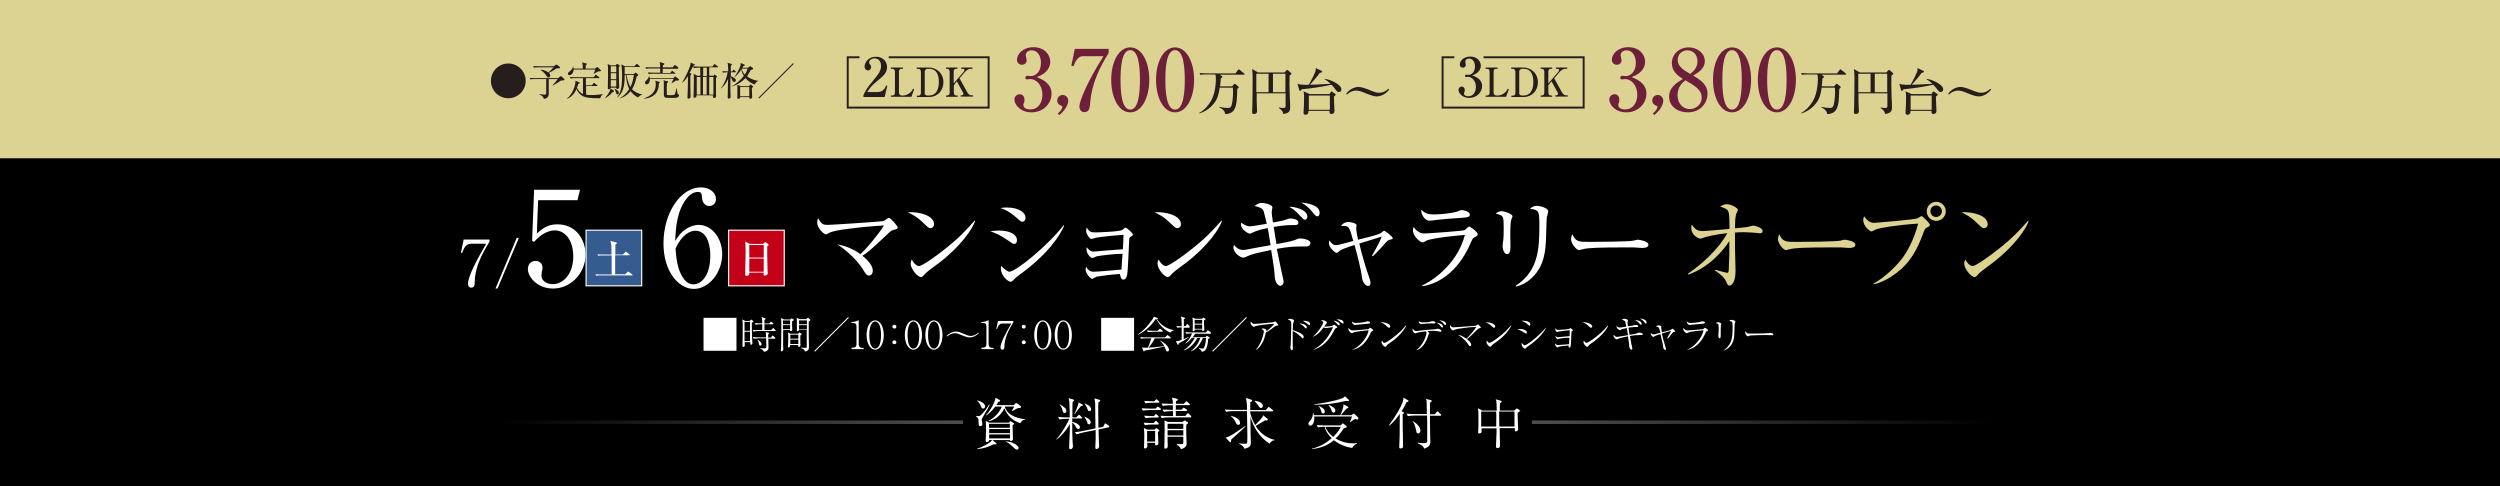 <?xml version="1.0" encoding="utf-8"?>
<!-- Generator: Adobe Illustrator 24.3.0, SVG Export Plug-In . SVG Version: 6.00 Build 0)  -->
<svg version="1.1" id="レイヤー_1" xmlns="http://www.w3.org/2000/svg" xmlns:xlink="http://www.w3.org/1999/xlink" x="0px"
	 y="0px" viewBox="0 0 1366.3 265.6" style="enable-background:new 0 0 1366.3 265.6;" xml:space="preserve">
<style type="text/css">
	.st0{fill:#FFFFFF;}
	.st1{fill:#DCD292;}
	.st2{opacity:0.5;fill:url(#SVGID_1_);}
	.st3{fill:#251E1C;}
	.st4{fill:#6E203B;}
	.st5{fill:none;stroke:#251E1C;stroke-width:1.067;stroke-miterlimit:10;}
	.st6{fill:#355B91;stroke:#FFFFFF;stroke-width:0.619;stroke-miterlimit:10;}
	.st7{fill:#C40018;stroke:#FFFFFF;stroke-width:0.619;stroke-miterlimit:10;}
</style>
<rect width="1366.3" height="265.6"/>
<g>
	<g>
		<path class="st0" d="M488.2,125.7c-1.1,0.3-1.4,0.6-2.6,1.7c-10.4,9.9-11.8,10.8-14.3,12.4c4,3.1,5.7,6,5.7,8.2
			c0,1.3-0.7,2.6-2.1,2.6c-1.2,0-1.8-0.9-3.3-3.4c-0.6-1-4.5-7.2-13.8-13.6c2.5,0.5,6.9,1.4,12.5,5.3c3.2-3,10-11,12.8-15.7
			c-10,0.7-11.2,0.8-21.4,2.1c-1.2,0.2-6.6,0.8-9,2.2c-1,0.6-1.1,0.6-1.3,0.6c-1.2,0-4.8-3.5-4.8-6.4c0-1,0.2-1.7,0.5-2.5
			c1.9,3.5,2.8,3.7,5.3,3.7c2.1,0,27.9-1.7,29.7-2c1.2-0.2,1.7-0.6,2.5-1.2c0.7-0.5,1-0.6,1.3-0.6c0.9,0,4.7,4.5,4.7,5.2
			C490.6,125.1,490.4,125.1,488.2,125.7z"/>
		<path class="st0" d="M508.5,124.7c-0.9,0-1.6-0.7-3.4-2.4c-3.9-3.9-6.9-5.3-9-6.3c6.6-0.4,14.4,1.9,14.4,6.5
			C510.5,123.8,509.6,124.7,508.5,124.7z M513.3,143.6c-1.2,0.9-6.3,4.6-7.3,5.6c-0.3,0.3-1.5,1.7-1.8,1.9c-0.2,0.2-0.7,0.3-0.9,0.3
			c-1.9,0-5.6-4.6-5.6-7.2c0-1,0.3-1.8,0.6-2.4c1.3,2.5,2.9,3.6,4,3.6c1.8,0,10.4-6.3,12.7-8.2c8.9-6.8,13.1-11.5,17.6-16.6l0.3,0.2
			C531.6,124.9,525.4,134.3,513.3,143.6z"/>
		<path class="st0" d="M554.3,133.3c-0.8,0-1.3-0.4-2.6-1.4c-5.3-3.7-8-4.6-10.5-5.5c1.5-0.2,2.8-0.4,4.7-0.4c6.7,0,9.9,2.5,9.9,5.2
			C555.8,132.6,555.2,133.3,554.3,133.3z M558.7,121.2c-0.6,0-1.2-0.4-2-1.2c-5.3-4.9-8.4-5.8-10-6.3c1.2-0.2,2.1-0.3,3.5-0.3
			c7.1,0,10.3,3.1,10.3,5.6C560.4,119.9,560,121.2,558.7,121.2z M557.4,150c-2.1,1.5-2.3,1.8-3.7,3.2c-0.4,0.4-0.9,0.8-1.4,0.8
			c-1.2,0-5.3-3-5.3-7.4c0-0.4,0.1-0.8,0.2-1.3c1.1,1.4,3.5,3.2,4.4,3.2c3.5,0,20.8-14,29.7-25.4l0.3,0.2
			C579.6,128.1,573.2,138.6,557.4,150z"/>
		<path class="st0" d="M617.8,129.5c-0.6,0.3-0.6,0.5-0.7,2.1c-0.2,2.9-0.6,16-1.1,18.6c-0.5,2.4-1.5,2.6-2,2.6
			c-1.3,0-1.6-1.3-2-3.1c-5.5,0.4-11.5,1.3-12.7,1.5c-0.4,0.1-2,1.2-2.4,1.2c-1.1,0-3.6-3.3-3.6-5c0-0.5,0.1-0.8,0.3-1.6
			c0.6,1,1.6,2.7,4,2.7c2.3,0,12.3-0.9,15.3-1.2c0.2-2.9,0.4-6.9,0.6-8.6c-4.6,0-12.5,1-14.2,1.4c-0.4,0.1-1.9,0.9-2.2,0.9
			c-0.8,0-3.3-2-3.3-4.7c0-0.3,0-0.6,0.1-1.2c1.8,2.3,2.9,2.4,3.7,2.4c0.5,0,13.6-1.2,16.1-1.3c0.2-4.5,0.3-4.9,0.3-7.9
			c-2.7,0.2-12.8,1.1-15,1.6c-0.4,0.1-2.1,0.7-2.5,0.7c-1.2,0-2.9-3-2.9-4.3c0-0.6,0.2-1.2,0.3-2c1.7,2.7,2.3,2.7,5.3,2.7
			c1.1,0,13.1-0.4,14.3-1.4c0.2-0.2,0.8-0.8,1-0.9c0.2-0.2,0.4-0.3,0.6-0.3c0.7,0,4,3,4,3.7C619.2,128.6,619,128.7,617.8,129.5z"/>
		<path class="st0" d="M643.4,124.7c-0.9,0-1.6-0.7-3.4-2.4c-3.9-3.9-6.9-5.3-9-6.3c6.6-0.4,14.4,1.9,14.4,6.5
			C645.5,123.8,644.5,124.7,643.4,124.7z M648.2,143.6c-1.2,0.9-6.3,4.6-7.3,5.6c-0.3,0.3-1.5,1.7-1.8,1.9c-0.2,0.2-0.7,0.3-0.9,0.3
			c-1.9,0-5.6-4.6-5.6-7.2c0-1,0.3-1.8,0.6-2.4c1.3,2.5,2.9,3.6,4,3.6c1.8,0,10.4-6.3,12.7-8.2c8.9-6.8,13.1-11.5,17.6-16.6l0.3,0.2
			C666.5,124.9,660.3,134.3,648.2,143.6z"/>
		<path class="st0" d="M713.7,134.7c-6.1,0-8.7,0-15.9,1.3c0.8,4.1,1.7,8.3,2.4,11.6c1.1,4.9,1.3,5.7,1.3,6.5c0,1.3-1,2.1-1.8,2.1
			c-0.6,0-3-0.9-3.1-6c-0.1-1.8-0.4-4.5-0.6-5.3c-0.7-4.4-0.8-5.5-1.3-8.3c-3.2,0.7-9.8,2-12.2,3.1c-2,0.9-2.4,1.1-3.1,1.1
			c-1.4,0-5.3-2.5-5.3-5.6c0-0.5,0.1-0.9,0.3-1.4c0.8,1.2,2.6,2.8,4.9,2.8c1.2,0,2.7-0.3,4-0.6c1.8-0.3,9.5-1.8,11.1-2
			c-0.2-1.3-1.1-6.9-1.3-8c-0.1-0.6-0.2-0.9-0.3-1.4c-4.5,1-6,1.5-8.2,2.5c-0.9,0.4-1.2,0.6-1.5,0.6c-1,0-4.9-2.4-4.9-4.9
			c0-0.4,0.1-0.8,0.2-1.1c1.2,0.9,2.8,2,4.9,2c0.8,0,4.4-0.6,9-1.4c-0.3-1.3-1.4-6.1-1.7-6.9c-0.8-1.8-2.6-2.3-5-2.8
			c1.3-0.9,2.3-1.7,3.9-1.7c1.7,0,5.9,0.9,5.9,2.4c0,0.4-0.4,2.1-0.4,2.5c0,1.3,0.6,5,0.7,5.8c5-0.9,5.6-1,8-1.9
			c0.5-0.2,0.9-0.3,1.4-0.3c1.4,0,4.5,0.4,4.5,2.2c0,1.4-1.3,1.4-1.8,1.4c-3.4,0-5.6,0-11.7,1c0,0.1,1.3,8.3,1.5,9.4
			c1.9-0.3,8.5-1.6,9.8-2.1c2.1-0.9,2.3-1,3.1-1c1.4,0,5.7,0.6,5.7,2.6C715.9,134.7,714.4,134.7,713.7,134.7z M713.2,120.1
			c-0.7,0-0.8-0.2-2.5-2c-2.9-3.2-4.4-4.1-6.2-5.1c2.8-0.1,10,1.4,10,5.5C714.5,119.3,713.9,120.1,713.2,120.1z M720,118.2
			c-0.8,0-1-0.2-2.8-2.4c-2-2.4-3.2-3.4-6-5.1c2.8,0.2,10,1.3,10,5.5C721.2,117.1,721,118.2,720,118.2z"/>
		<path class="st0" d="M759.4,131.1c-0.8,0.2-1.1,0.3-3.4,3c-0.7,0.8-3.5,3.9-5.8,6l-0.4-0.3c3.5-6.1,4.6-8.5,5.3-10.5
			c-3.3,1-3.9,1.2-12.2,3.8c1.4,6.4,3.4,12.7,5.5,18.9c0.4,1.1,0.6,1.8,0.6,2.6c0,0.9-0.3,1.7-1.2,1.7c-1.5,0-3.1-2.1-3.4-4.3
			c-0.6-5.2-2.8-13.3-4.1-18.1c-3.3,1-7.1,2.3-8.3,3.3c-1.1,0.9-1.1,1-1.5,1c-0.9,0-4.2-2.9-4.2-5.3c0-0.7,0.1-1,0.2-1.5
			c1.4,1.8,2.3,2.6,3.5,2.6c0.7,0,1.7-0.2,2-0.3c4.4-1.2,4.8-1.3,7.6-2c-2.3-8.3-2.3-8.3-6.7-8.2c1.3-2.1,3.7-2.2,4-2.2
			c1,0,4.5,0.7,4.5,1.8c0,0.3-0.2,1.3-0.2,1.5c0,1.9,0.6,4.5,1,6.4c8.2-2,11.5-2.9,12.6-3.7c1.3-1.1,1.5-1.2,1.7-1.2
			c0.4,0,4.6,3.1,4.6,4C761.4,130.6,761.2,130.6,759.4,131.1z"/>
		<path class="st0" d="M806,129.6c-1,0.6-1.2,0.8-1.9,2.4c-8.9,21.4-23.8,24.1-26.8,24.4l-0.1-0.4c3.4-1.4,18.8-10.1,23.4-27.6
			c-1.6,0.1-17.5,1.5-21,3.1c-0.3,0.2-1.7,1-2,1c-1.4,0-5.4-3.3-5.4-6.6c0-0.5,0.1-0.9,0.4-1.9c0.9,1.4,2.8,3.6,5.7,3.6
			c2.6,0,21.3-1.4,22.1-1.8c0.5-0.2,2-2,2.5-2c0.6,0,4.7,2.9,4.7,4.2C807.6,128.8,806.9,129.2,806,129.6z M799.4,119
			c-4.2,0.2-13.2,1-14.4,1.2c-2.7,0.4-3,0.4-3.9,0.4c-1.8,0-4.4-2.5-4.4-6c2.4,2.3,4.1,2.6,7.2,2.6c3.7,0,10.8-0.8,13.1-1.8
			c1.1-0.5,1.3-0.6,1.8-0.6c1,0,4.5,0.8,4.5,2.5C803.2,118.4,802.5,118.8,799.4,119z"/>
		<path class="st0" d="M825.9,120.2c-0.5,1.5-0.5,6.4-0.5,8.3c0,1,0.1,5.5,0.1,6.4c0,0.8,0,4-1.8,4c-1.5,0-2.5-2.3-2.5-4.5
			c0-0.6,0.3-3,0.4-3.5c0.1-0.9,0.2-2.8,0.2-5.9c0-7.1,0-7.1-4.4-8.3c1-0.7,2-1.3,3.2-1.3c1.3,0,6,1.3,6,2.9
			C826.6,118.5,826,120,825.9,120.2z M845.3,119.1c-0.1,0.7-0.3,10.3-0.4,12.3c-0.4,10.1-2.9,15.2-6.4,19.1c-4.2,4.7-8.4,5.7-10,6.1
			l-0.2-0.4c12.3-7.9,13-20,13-32.6c0-8.4-0.2-8.8-5.1-9.5c0.7-0.7,1.9-1.6,3.7-1.6c2,0,6.2,1.3,6.2,2.8
			C846.2,115.9,845.4,118.6,845.3,119.1z"/>
		<path class="st0" d="M897.5,135.5c-0.5,0-1.8-0.1-1.9-0.1c-2-0.2-2.5-0.2-6.2-0.2c-16.8,0-21.8,0.3-24.3,1
			c-0.2,0.1-1.9,0.5-2.1,0.5c-1.4,0-4.4-3.5-4.4-6.1c0-0.3,0.1-1.4,0.7-2.6c1.9,4.2,3.6,4.2,9.3,4.2c3.8,0,21.7-0.1,24.2-0.7
			c0.3-0.1,1.9-0.5,2.3-0.5c0.3,0,5.8,0.6,5.8,2.8C900.9,135.5,898.1,135.5,897.5,135.5z"/>
		<path class="st1" d="M922.6,149.5c7.3-4.9,17-13.7,21.4-22.1c-6.6,0.7-11.6,2-13,2.5c-0.8,0.3-1.2,0.5-1.7,0.5c-1.4,0-5-2.1-5-5.8
			c0-0.6,0.1-1,0.2-1.9c2.1,2.7,2.9,3.6,6.5,3.6c1,0,10.8-0.9,14.2-1.2c-0.1-7.3-0.1-8.3-0.7-9.6c-0.5-1.2-1.5-1.6-4.3-2.6
			c0.7-0.5,1.8-1.3,3.4-1.3c2.7,0,6.2,2.1,6.2,3.1c0,0.3-0.2,0.6-0.7,1.7c-0.8,1.6-0.8,4.4-0.9,8.4c5.6-0.6,6.2-0.6,7.1-0.8
			c0.4-0.1,2.3-0.7,2.8-0.7c1,0,5.2,1.1,5.2,2.9c0,0.9-0.6,1.3-1.3,1.3c-0.7,0-3.7-0.4-4.3-0.4c-1.9-0.1-3.4-0.2-4.5-0.2
			c-2.2,0-4.2,0.1-5,0.2v7.8c0,2,0.3,11.1,0.3,13c0,6.6-2.2,8.2-3.3,8.2c-0.9,0-1.2-0.6-2-2.6c-1-2.3-4.6-4.8-6-5.7l0.2-0.4
			c1.3,0.4,6,1.7,6.4,1.7c0.9,0,0.9-0.4,1-1.9c0.3-5,0.4-10.5,0.3-15.5c-2.9,4.7-10.7,14.3-22.5,18.4L922.6,149.5z"/>
		<path class="st1" d="M1010.6,135.5c-0.5,0-1.8-0.1-1.9-0.1c-2-0.2-2.5-0.2-6.2-0.2c-16.8,0-21.8,0.3-24.3,1
			c-0.2,0.1-1.9,0.5-2.1,0.5c-1.4,0-4.4-3.5-4.4-6.1c0-0.3,0.1-1.4,0.7-2.6c1.9,4.2,3.6,4.2,9.3,4.2c3.8,0,21.7-0.1,24.2-0.7
			c0.3-0.1,1.9-0.5,2.3-0.5c0.3,0,5.8,0.6,5.8,2.8C1014,135.5,1011.2,135.5,1010.6,135.5z"/>
		<path class="st1" d="M1053,124.4c-1,0.6-1,0.7-1.7,2.5c-3.6,9.9-7.1,15.4-12.1,20c-2.8,2.5-8.7,7.1-15.2,8.5l-0.1-0.4
			c6.6-3.6,13.1-10.3,15.9-14.1c2.6-3.5,6.3-10.1,8.5-18.7c-11.4,0.7-21.3,2.4-23.1,3.2c-0.4,0.2-2.1,1.1-2.5,1.1
			c-0.5,0-4.4-2.6-4.4-6.2c0-1,0.2-1.6,0.5-2.1c1.2,1.9,3,3.6,5.5,3.6c0.8,0,20.8-1.7,23.5-2.4c0.4-0.1,1.9-1.3,2.3-1.3
			c0.6,0,4.6,3.8,4.6,4.8C1054.8,123.4,1054.2,123.8,1053,124.4z M1058.2,120.7c-2.9,0-5.2-2.3-5.2-5.2c0-2.9,2.3-5.2,5.2-5.2
			s5.2,2.3,5.2,5.2C1063.4,118.4,1061,120.7,1058.2,120.7z M1058.1,112.3c-1.8,0-3.1,1.4-3.1,3.1c0,1.8,1.4,3.2,3.1,3.2
			s3.2-1.4,3.2-3.2C1061.3,113.7,1059.9,112.3,1058.1,112.3z"/>
		<path class="st1" d="M1084.3,124.7c-0.9,0-1.6-0.7-3.4-2.4c-3.9-3.9-6.9-5.3-9-6.3c6.6-0.4,14.4,1.9,14.4,6.5
			C1086.4,123.8,1085.4,124.7,1084.3,124.7z M1089.1,143.6c-1.2,0.9-6.3,4.6-7.3,5.6c-0.3,0.3-1.5,1.7-1.8,1.9
			c-0.2,0.2-0.7,0.3-0.9,0.3c-1.9,0-5.6-4.6-5.6-7.2c0-1,0.3-1.8,0.6-2.4c1.3,2.5,2.9,3.6,4,3.6c1.8,0,10.4-6.3,12.7-8.2
			c8.9-6.8,13.1-11.5,17.6-16.6l0.3,0.2C1107.4,124.9,1101.2,134.3,1089.1,143.6z"/>
	</g>
</g>
<g>
	<g>
		<path class="st0" d="M402.5,173.7v18h-18v-18H402.5z"/>
		<path class="st0" d="M410.9,176.4c0,0.4,0,1,0,1.9c0,2.3,0.1,5.3,0.2,7.6c0,0.3,0.1,1.4,0.1,1.7c0,0.2,0,0.4-0.2,0.6
			c-0.1,0.1-0.4,0.2-0.5,0.2c-0.5,0-0.5-0.2-0.5-1.4h-3c0,0.3,0,1.7,0,2c0,0.5-0.7,0.6-0.8,0.6c-0.4,0-0.4-0.3-0.4-0.5
			c0-0.1,0-0.8,0-1.2c0.1-2.8,0.1-5.6,0.1-8.4c0-3,0-3.4-0.2-4.9l1.5,0.8h2.5l0.6-0.5c0.1-0.1,0.3-0.2,0.4-0.2
			c0.1,0,0.3,0.1,0.4,0.3l0.5,0.5c0.1,0.1,0.2,0.2,0.2,0.3C411.6,175.9,411.2,176.2,410.9,176.4z M409.9,175.9h-3v4.9h3V175.9z
			 M409.9,181.3h-3v5.1h3V181.3z M423.5,180.9h-9c-0.7,0-1.8,0.1-2.7,0.3l-0.5-0.9c1.2,0.1,2.3,0.1,3.5,0.1h1.8v-3.2h-0.9
			c-0.6,0-1.8,0.1-2.7,0.3l-0.5-0.9c1.2,0.1,2.3,0.1,3.5,0.1h0.6c0-1.9-0.1-2.4-0.4-3.4l1.9,0.6c0.2,0.1,0.3,0.1,0.3,0.3
			c0,0,0,0.1-0.1,0.3c-0.3,0.2-0.3,0.2-0.5,0.4c0,0.3,0,0.8,0,1.9h2.6l0.6-0.7c0.1-0.1,0.2-0.3,0.3-0.3c0.1,0,0.3,0.1,0.4,0.2
			l0.8,0.7c0.1,0.1,0.2,0.2,0.2,0.3c0,0.2-0.2,0.2-0.3,0.2h-4.6c0,1.1,0,2.3,0,3.2h3.7l0.7-0.8c0.1-0.2,0.2-0.3,0.3-0.3
			c0.1,0,0.3,0.1,0.4,0.2l0.9,0.9c0.1,0.1,0.2,0.2,0.2,0.3C423.8,180.9,423.6,180.9,423.5,180.9z M423.5,185.1h-3.6
			c0,1.4,0.1,3.4,0.1,4.9c0,0.7-0.1,1.2-0.8,1.6c-0.7,0.5-1.4,0.6-1.7,0.7c-0.1-0.4-0.3-1-2-1.8v-0.2c1,0.1,1.8,0.1,2,0.1
			c0.3,0,1,0,1.2-0.3c0.1-0.1,0.1-1.3,0.1-1.6c0-0.7,0-1.9-0.1-3.6h-4.1c-0.7,0-1.8,0.1-2.7,0.2l-0.5-0.9c1.2,0.1,2.3,0.2,3.5,0.2
			h3.8c-0.1-2.2-0.1-2.4-0.2-2.9l1.6,0.4c0.2,0.1,0.3,0.1,0.3,0.2c0,0.2-0.4,0.5-0.6,0.7c0,0.3,0,0.4,0,1.7h1.6l0.5-0.8
			c0.1-0.1,0.2-0.3,0.3-0.3c0.1,0,0.3,0.1,0.4,0.2l0.9,0.8c0.1,0.1,0.2,0.2,0.2,0.3C423.8,185,423.6,185.1,423.5,185.1z
			 M415.5,188.9c-0.5,0-0.6-0.3-0.8-1.2c-0.1-0.4-0.2-0.7-0.2-0.9c-0.3-0.8-0.4-0.9-0.6-1l0.1-0.1c1.1,0.4,2.2,1.6,2.2,2.4
			C416.3,188.7,415.8,188.9,415.5,188.9z"/>
		<path class="st0" d="M432.9,175.6v2.3c0,0.2,0.1,2,0.1,2.2c0,0.8-0.8,0.9-0.8,0.9c-0.5,0-0.4-0.4-0.4-0.6h-3.8c0,1.2,0,7.1,0,8.4
			c0,0.3,0.1,1.5,0.1,1.8c0,0.3,0,1.4-0.9,1.4c-0.5,0-0.5-0.4-0.5-0.5c0,0,0.1-0.7,0.1-0.7c0.1-1.6,0.2-6.2,0.2-9.6
			c0-0.7,0-5.5,0-5.9c-0.1-0.8-0.1-1.1-0.2-1.5l1.7,0.8h3.4l0.4-0.4c0.1-0.1,0.2-0.2,0.3-0.2c0,0,0.2,0.1,0.3,0.1l0.9,0.6
			c0.1,0.1,0.2,0.1,0.2,0.2C433.6,175.1,433.5,175.2,432.9,175.6z M431.8,175.1h-3.9v2.1h3.9V175.1z M431.8,177.7h-3.9v2.2h3.9
			V177.7z M437.4,183.3c0,0.8,0,2.5,0,4c0,0.2,0.1,1.1,0.1,1.3c0,0.9-0.8,1-0.8,1c-0.6,0-0.5-0.8-0.5-1h-4.4
			c0.1,1.3-0.7,1.3-0.8,1.3c-0.3,0-0.4-0.2-0.4-0.4c0-0.2,0.1-1,0.1-1.2c0.1-0.9,0.1-3.6,0.1-4.6c0-0.9,0-1.2-0.2-2l1.4,0.7h4.2
			l0.3-0.4c0.3-0.3,0.3-0.3,0.4-0.3c0.1,0,0.3,0.1,0.3,0.1l0.7,0.6c0.1,0.1,0.2,0.2,0.2,0.3C438.1,182.9,437.7,183.1,437.4,183.3z
			 M436.3,182.9h-4.4v2.2h4.4V182.9z M436.3,185.6h-4.4v2.4h4.4V185.6z M442,175.7c0,2.6,0,5.2,0,7.6c0,0.9,0.1,4.8,0.1,5.5
			c0,1.8,0,2.3-0.8,2.8c-0.2,0.1-0.8,0.5-1.4,0.5c-0.1-0.4-0.1-0.7-0.5-1c-0.3-0.3-0.8-0.6-1.7-0.9v-0.2c0.4,0,2.1,0.1,2.5,0.1
			c0.4,0,0.7,0,0.7-0.6c0-1.2,0-3.4,0-4.4c0-0.8,0-4.5,0-4.9h-4.3c0,0.3,0,0.4-0.1,0.5c-0.1,0.2-0.5,0.3-0.6,0.3
			c-0.4,0-0.4-0.4-0.4-0.4c0,0,0-0.4,0-0.5c0-0.4,0-1.7,0-2.1c0-3.1,0-3.5-0.1-4.4l1.4,0.8h3.9l0.5-0.5c0.2-0.2,0.2-0.3,0.3-0.3
			c0.1,0,0.2,0.1,0.3,0.2l0.9,0.8c0.1,0.1,0.1,0.1,0.1,0.3C442.9,175.2,442.8,175.3,442,175.7z M441,175.1h-4.3v2.1h4.3V175.1z
			 M441,177.7h-4.3v2.2h4.3V177.7z"/>
		<path class="st0" d="M445.4,192.2l-0.4-0.4l18.5-18.5l0.4,0.4L445.4,192.2z"/>
		<path class="st0" d="M465.4,190.7V190h0.7c1.4,0,2-0.6,2-2.1v-9.4c0-1.4-0.5-2-2.1-2h-0.7V176h0.3c1.3,0,2.8-0.6,3.2-0.8
			c0.1-0.1,0.3-0.2,0.4-0.2c0.1,0,0.1,0.1,0.1,0.2V188c0,1.2,0.5,2.1,1.8,2.1h0.9v0.7H465.4z"/>
		<path class="st0" d="M478.3,191.1c-2.9,0-4.7-3.8-4.7-8c0-4.2,1.7-8,4.7-8c2.9,0,4.7,3.8,4.7,8C483,187.3,481.3,191.1,478.3,191.1
			z M478.3,175.7c-1.6,0-3.2,2-3.2,7.4c0,5.6,1.6,7.4,3.2,7.4c1.5,0,3.2-1.7,3.2-7.4C481.5,177.4,479.8,175.7,478.3,175.7z"/>
		<path class="st0" d="M487.7,178.5c0-0.5,0.4-1,1.1-1s1.1,0.5,1.1,1c0,0.5-0.4,1.1-1.1,1.1C488.1,179.5,487.7,179,487.7,178.5z
			 M487.7,187.1c0-0.5,0.4-1.1,1.1-1.1s1.1,0.5,1.1,1.1c0,0.5-0.4,1-1.1,1C488.1,188.1,487.7,187.6,487.7,187.1z"/>
		<path class="st0" d="M499.2,191.1c-2.9,0-4.7-3.8-4.7-8c0-4.2,1.7-8,4.7-8c2.9,0,4.7,3.8,4.7,8
			C503.9,187.3,502.2,191.1,499.2,191.1z M499.2,175.7c-1.6,0-3.2,2-3.2,7.4c0,5.6,1.6,7.4,3.2,7.4c1.5,0,3.2-1.7,3.2-7.4
			C502.4,177.4,500.7,175.7,499.2,175.7z"/>
		<path class="st0" d="M510.4,191.1c-2.9,0-4.7-3.8-4.7-8c0-4.2,1.7-8,4.7-8c2.9,0,4.7,3.8,4.7,8
			C515.1,187.3,513.4,191.1,510.4,191.1z M510.4,175.7c-1.6,0-3.2,2-3.2,7.4c0,5.6,1.6,7.4,3.2,7.4c1.5,0,3.2-1.7,3.2-7.4
			C513.6,177.4,511.9,175.7,510.4,175.7z"/>
		<path class="st0" d="M535,182.1c-1,0.9-2.7,2.3-5.2,2.3c-0.9,0-1.7-0.2-3.4-0.9c-2.9-1.2-3.4-1.4-4.5-1.4c-1.8,0-3.3,1-4.3,1.8
			l-0.2-0.4c1-0.9,2.7-2.3,5.2-2.3c1.2,0,2.2,0.4,4,1.2c1.7,0.7,2.8,1.2,3.9,1.2c1.8,0,3.3-1,4.3-1.8L535,182.1z"/>
		<path class="st0" d="M536.4,190.7V190h0.7c1.4,0,2-0.6,2-2.1v-9.4c0-1.4-0.5-2-2.1-2h-0.7V176h0.3c1.3,0,2.8-0.6,3.2-0.8
			c0.1-0.1,0.3-0.2,0.4-0.2c0.1,0,0.1,0.1,0.1,0.2V188c0,1.2,0.5,2.1,1.8,2.1h0.9v0.7H536.4z"/>
		<path class="st0" d="M548.9,189.7c0,0.4,0,1.4-1.1,1.4c-0.5,0-1-0.2-1-1.3c0-2.6,3.2-8.3,5.9-13h-4.8c-1.9,0-2.5,1.5-3,3l-0.4-0.1
			l0.9-4.3h8.4v0.7C551.1,180.7,549,184.6,548.9,189.7z"/>
		<path class="st0" d="M558.4,178.5c0-0.5,0.4-1,1.1-1s1.1,0.5,1.1,1c0,0.5-0.4,1.1-1.1,1.1C558.8,179.5,558.4,179,558.4,178.5z
			 M558.4,187.1c0-0.5,0.4-1.1,1.1-1.1s1.1,0.5,1.1,1.1c0,0.5-0.4,1-1.1,1C558.8,188.1,558.4,187.6,558.4,187.1z"/>
		<path class="st0" d="M569.9,191.1c-2.9,0-4.7-3.8-4.7-8c0-4.2,1.7-8,4.7-8c2.9,0,4.7,3.8,4.7,8
			C574.6,187.3,572.9,191.1,569.9,191.1z M569.9,175.7c-1.6,0-3.2,2-3.2,7.4c0,5.6,1.6,7.4,3.2,7.4c1.5,0,3.2-1.7,3.2-7.4
			C573.1,177.4,571.4,175.7,569.9,175.7z"/>
		<path class="st0" d="M581.1,191.1c-2.9,0-4.7-3.8-4.7-8c0-4.2,1.7-8,4.7-8c2.9,0,4.7,3.8,4.7,8
			C585.8,187.3,584.1,191.1,581.1,191.1z M581.1,175.7c-1.6,0-3.2,2-3.2,7.4c0,5.6,1.6,7.4,3.2,7.4c1.5,0,3.2-1.7,3.2-7.4
			C584.3,177.4,582.6,175.7,581.1,175.7z"/>
		<path class="st0" d="M619.8,173.7v18h-18v-18H619.8z"/>
		<path class="st0" d="M639.6,181.8c-2.8-1.2-6.1-4.1-7.6-7.4c-0.1,0-0.2,0-0.4,0c-2.8,4.2-6.9,7.4-9.6,8.5l-0.1-0.2
			c2.7-1.7,5.6-4.7,7.9-8.1c0.6-0.9,0.6-1.2,0.7-1.5l1.9,0.6c0.1,0,0.4,0.1,0.4,0.4c0,0.3-0.2,0.3-0.5,0.3c1.2,2.1,4.4,5.2,9.1,6
			v0.2C640.9,180.8,640.1,181.1,639.6,181.8z M639.7,184.9h-8.6c-0.2,0.4-0.3,0.6-0.5,1c-0.9,1.4-1.8,2.8-2.8,4.1
			c2.3-0.1,2.7-0.2,8.5-0.8c-0.6-1.1-1.4-2.2-2.4-3l0.1-0.1c4.6,2.3,4.9,4.8,4.9,5.1c0,0.4-0.3,0.9-0.8,0.9c-0.6,0-0.8-0.4-0.9-0.8
			c-0.3-0.8-0.5-1.2-0.8-1.9c-7.5,1.6-8.6,1.8-10.8,2.2c-0.2,0.4-0.3,0.5-0.4,0.5c-0.1,0-0.2-0.1-0.3-0.3l-0.8-1.9
			c0.6,0.1,1,0.1,1.5,0.1c0.6,0,1.4,0,1.8,0c0.7-1.7,1.3-3.4,1.8-5.1h-2.9c-0.4,0-1.7,0-2.7,0.2l-0.5-0.9c1.1,0.1,2.4,0.2,3.5,0.2
			h10.1l1-1c0.2-0.2,0.3-0.3,0.3-0.3c0.1,0,0.3,0.1,0.4,0.2l1.2,1c0.1,0.1,0.2,0.2,0.2,0.3C640,184.9,639.8,184.9,639.7,184.9z
			 M635.1,181.3H630c-0.7,0-1.9,0.1-2.7,0.2l-0.5-0.9c1.6,0.1,3.1,0.2,3.5,0.2h2.4l0.9-0.9c0.2-0.2,0.3-0.3,0.3-0.3
			c0.1,0,0.3,0.1,0.4,0.2l1,0.9c0.1,0.1,0.2,0.2,0.2,0.3C635.4,181.3,635.3,181.3,635.1,181.3z"/>
		<path class="st0" d="M649.8,179.1h-2.9v1.2c0,0.9,0,4,0,5.1c1.9-0.8,2.4-1.1,2.8-1.3l0.1,0.1c-0.3,0.3-0.6,0.6-2.1,1.5
			c-0.3,0.2-3.1,1.8-3.5,2c0,0.3-0.1,0.8-0.4,0.8c-0.1,0-0.3-0.2-0.3-0.4l-0.9-1.6c0.7,0,1.3,0,3.2-0.8c0-2.3,0-4.5,0-6.8
			c-0.2,0-1.4,0-2.4,0.2l-0.5-0.9c0.7,0.1,1.7,0.1,2.9,0.1c0-0.7,0-3-0.1-4c-0.1-0.5-0.3-1.1-0.3-1.3l2,0.6c0.2,0.1,0.3,0.1,0.3,0.3
			c0,0.3-0.5,0.4-0.7,0.5c0,0.6,0,3.2,0,3.8h1l0.5-0.8c0.1-0.2,0.2-0.3,0.3-0.3c0.2,0,0.3,0.1,0.4,0.2l0.8,0.8
			c0.2,0.2,0.2,0.3,0.2,0.3C650.1,179.1,649.9,179.1,649.8,179.1z M661.7,182.4h-8.6c-0.2,0.4-0.5,1-1.2,1.9h7l0.3-0.5
			c0.1-0.1,0.2-0.3,0.3-0.3c0.1,0,0.2,0.1,0.4,0.2l1,0.6c0.2,0.1,0.2,0.2,0.2,0.3c0,0.3-0.3,0.4-0.8,0.6c-0.2,3.5-0.9,5.2-1.3,5.7
			c-0.7,1.3-1.9,1.3-2.3,1.3c-0.1-0.5-0.1-0.8-1.5-1.8v-0.2c1,0.2,1.7,0.3,2.1,0.3c0.6,0,0.8-0.3,1.3-2c0.3-1.2,0.4-1.8,0.5-3.8
			h-1.7c-1,2.4-2.1,3.9-2.9,4.8c-1.1,1.2-2.1,1.9-3.6,2.5l-0.1-0.1c1.8-1.4,3.8-3.3,5.2-7.2h-1.6c-2.5,4.3-4.7,5.8-7.3,6.8l-0.1-0.2
			c2.8-1.7,4.9-4.5,6-6.7h-1.6c-1,1.3-2.2,2.5-3.6,3.2l-0.1-0.1c1.7-1.5,3-3.4,3.8-5.5h-0.5c-0.6,0-1.8,0.1-2.7,0.2l-0.5-0.9
			c1.2,0.1,2.3,0.2,3.5,0.2h7.8l0.7-0.9c0.1-0.1,0.2-0.3,0.3-0.3c0.1,0,0.3,0.1,0.4,0.2l1.1,0.9c0.1,0.1,0.2,0.2,0.2,0.3
			C662,182.4,661.8,182.4,661.7,182.4z M658,175.1c0,0.5,0,3,0.1,3.5c0,0.8,0.1,1.4,0.1,1.6c0,0.2,0,0.4-0.3,0.5
			c-0.2,0.1-0.4,0.2-0.5,0.2c-0.4,0-0.4-0.3-0.4-0.8h-4.1c0,0.4,0,0.4,0,0.5c0,0.2-0.4,0.4-0.7,0.4c-0.4,0-0.4-0.3-0.4-0.4
			c0-0.4,0.1-1,0.1-1.4c0-0.6,0-1.6,0-2.4c0-1,0-2.4-0.2-3.3l1.4,0.7h3.9l0.4-0.4c0.1-0.2,0.1-0.2,0.2-0.2c0.1,0,0.1,0,0.3,0.1
			l0.8,0.5c0.1,0.1,0.2,0.1,0.2,0.2C658.7,174.7,658.5,174.9,658,175.1z M657,174.8h-4.1v2.1h4.1V174.8z M657,177.4h-4.1v2.3h4.1
			V177.4z"/>
		<path class="st0" d="M662.9,192.2l-0.4-0.4l18.5-18.5l0.4,0.4L662.9,192.2z"/>
		<path class="st0" d="M686.2,191.3c3.2-3.4,4.5-8.9,4.5-10.3c0-0.7-1-1-1.3-1.2c0.4-0.2,0.6-0.3,0.9-0.3c0.8,0,1.9,0.6,1.9,1
			c0,0.1-0.1,0.4-0.1,0.6c2-1.4,4.2-3.8,4.2-4c0-0.1-0.1-0.1-0.4-0.1c-2.3,0-8.8,0.9-8.9,1c-0.6,0.1-0.9,0.3-1.4,0.5
			c-0.2,0.1-0.3,0.1-0.4,0.1c-0.2,0-0.4-0.2-0.8-0.5c-0.7-0.6-0.9-1-0.9-1.5c0-0.3,0-0.5,0.1-1c0.7,1.4,1.5,1.4,2.1,1.4
			c1.5,0,9.6-0.8,10.2-0.9c0.3-0.1,0.6-0.2,0.7-0.3c0.2-0.1,0.3-0.2,0.3-0.2c0.2,0,0.7,0.6,0.9,0.9c0.3,0.3,0.8,0.9,0.8,1.1
			c0,0.3-0.2,0.3-0.9,0.4c-0.4,0-0.6,0.2-1.5,0.8c-1.7,1.3-2.4,1.8-3.1,2.2c-0.4,0.3-0.9,0.5-1.2,0.6c-0.1,0.4-0.6,2.2-0.7,2.5
			c-0.3,1.3-1.2,3.7-3,5.7c-0.8,0.9-1.5,1.3-1.9,1.5L686.2,191.3z"/>
		<path class="st0" d="M712.5,184.1c0,0.6-0.3,0.8-0.5,0.8c-0.3,0-0.3-0.1-1-0.8c-1.6-1.6-3.5-2.8-4.5-3.2c0,0.3,0,7.2,0,7.5
			c0,0.3,0.1,1.3,0.1,1.5c0,0.4,0,1.5-0.6,1.5c-0.5,0-0.8-0.9-0.8-1.7c0-0.2,0.1-1,0.2-1.2c0.1-0.5,0.3-10.7,0.3-11.1
			c0-1.9-0.2-2.3-1.9-2.7c0.3-0.2,0.7-0.5,1.3-0.5c0.7,0,2.1,0.5,2.1,1c0,0.2-0.2,0.7-0.3,0.9c-0.3,0.9-0.3,3.2-0.4,4.3
			C708.1,180.9,712.5,182.3,712.5,184.1z M710.6,176.8c0.9,0,3.6,0.6,3.6,2.1c0,0.2-0.1,0.6-0.4,0.6s-0.4-0.1-1.1-0.9
			c-0.6-0.7-1.2-1.1-2.6-1.8C710.2,176.8,710.5,176.8,710.6,176.8z M712.8,175.3c0.7,0,1.7,0.2,2.3,0.5c0.6,0.3,0.9,0.9,0.9,1.3
			c0,0.2-0.1,0.6-0.4,0.6c-0.2,0-0.2,0-0.8-0.5c-1.1-0.9-1.7-1.2-2.7-1.8C712.4,175.3,712.5,175.3,712.8,175.3z"/>
		<path class="st0" d="M717.7,191.1c2.4-1,5.1-3.5,6.6-5.3c2.6-3.1,4.2-6.8,4.2-6.9c0,0,0-0.1-0.2-0.1c-0.3,0-3.3,0.5-3.6,0.5
			c-0.5,0-0.9-0.1-1.3-0.4c-2,2.7-3.4,4.1-5.7,5.1l-0.1-0.1c3.3-2.8,5.6-7,5.6-7.7c0-0.5-1-0.9-1.2-1c0.3-0.1,0.6-0.2,1-0.2
			c0.8,0,2.2,0.8,2.2,1.3c0,0.2,0,0.2-0.4,0.6c-0.2,0.2-0.9,1.4-1.1,1.6c0.1,0,0.4,0,0.8,0c1.3,0,3.6-0.3,4-0.6
			c0.1-0.1,0.4-0.4,0.4-0.4c0.1,0,0.1-0.1,0.2-0.1c0.2,0,1,0.7,1.3,0.9c0.3,0.2,0.4,0.3,0.4,0.5c0,0.3-0.2,0.4-0.8,0.6
			c-0.3,0.1-0.5,0.5-0.7,0.9c-1.7,3.3-4.9,8.9-11.5,10.9L717.7,191.1z M732.2,177.3c0,0.3-0.2,0.5-0.5,0.5c-0.3,0-0.3-0.1-1-0.8
			c-0.8-0.9-1.3-1.3-2-1.8C730.1,175.4,732.2,176.1,732.2,177.3z M734.3,176.4c0,0.3-0.1,0.4-0.4,0.4c-0.2,0-0.5-0.2-0.8-0.4
			c-1.3-1.1-1.6-1.4-2.7-1.9C731.6,174.5,734.3,174.6,734.3,176.4z"/>
		<path class="st0" d="M739,191.2c5.2-2.3,8.5-7.6,9-10.7c-1.6,0.1-7.6,0.7-8.5,1.3c-0.4,0.3-0.4,0.3-0.6,0.3c-0.5,0-2-1.2-2-2.3
			c0-0.2,0-0.3,0.1-0.6c0.5,0.8,1.3,1.4,2.3,1.4c0.8,0,7.8-0.6,8.3-0.7c0.2,0,0.4-0.1,0.9-0.6c0.1-0.1,0.2-0.2,0.3-0.2
			c0.2,0,1.7,1,1.7,1.4c0,0.2-0.1,0.2-0.7,0.5c-0.4,0.2-0.4,0.3-0.7,0.9c-0.2,0.5-1.8,4.4-4.9,6.9c-1.5,1.2-3.2,2.1-5.1,2.4
			L739,191.2z M741.2,176.5c1,0,4.3-0.3,5.1-0.6c0.7-0.3,0.8-0.3,1-0.3c0.3,0,1.5,0.1,1.5,0.7c0,0.5-0.6,0.6-2.2,0.7
			c-1,0.1-5.8,0.6-6.2,0.6c-0.4,0-1.4-0.5-1.6-2C739.6,176.3,739.9,176.5,741.2,176.5z"/>
		<path class="st0" d="M759.8,178.4c0,0.1-0.1,0.7-0.7,0.7c-0.4,0-0.5-0.2-1.2-0.8c-1.2-1.2-2.2-1.7-3.4-2.2
			C757.1,176,759.8,177.1,759.8,178.4z M768.5,178.1c-1.6,3.1-4,5.6-6.7,7.7c-1,0.8-1.8,1.4-2.9,2.1c-0.6,0.4-0.7,0.5-1.3,1.3
			c-0.1,0.2-0.3,0.3-0.6,0.3c-0.7,0-2-1.6-2-2.5c0-0.4,0.2-0.6,0.3-0.9c0.4,0.9,0.9,1.3,1.3,1.3c0.7,0,2.6-1.4,3.4-1.9
			c4.5-3.3,5.9-4.8,8.3-7.6L768.5,178.1z"/>
		<path class="st0" d="M774.2,191.2c1.9-1.3,3.3-3.7,3.8-4.6c1.3-2.5,1.6-4.4,1.6-4.7c0-0.3-0.1-0.4-0.4-0.8
			c-1.8,0.2-4.5,0.6-4.8,0.8c-0.5,0.3-0.6,0.3-0.9,0.3c-0.4,0-1.5-0.7-1.5-2.2c0-0.1,0-0.3,0-0.5c1,1.3,1.3,1.4,2,1.4
			c0.1,0,0.9,0,1.9-0.2c2.2-0.3,2.4-0.3,9-0.8c0.2,0,0.4-0.1,0.5-0.2c0.3-0.1,0.3-0.1,0.4-0.1c0,0,2,0.5,2,1.2
			c0,0.2-0.1,0.5-0.4,0.5c-0.2,0-1.1-0.1-1.7-0.3c-0.8-0.1-1.4-0.2-2.6-0.2c-1.4,0-2.6,0.1-3,0.2c0.9,0.8,1,0.9,1,0.9
			c0.1,0.1,0.1,0.1,0.1,0.2c0,0.1-0.4,0.5-0.4,0.5c0,0.1-0.1,0.2-0.1,0.3c-1.2,4.4-3.7,7.7-6.5,8.5L774.2,191.2z M782.8,176.7
			c-1.2,0-3.5,0.2-4.8,0.3c-0.4,0-0.8,0.1-1,0.1c-1,0-1.7-0.5-1.7-1.6c0.9,0.7,1.9,0.7,2.5,0.7c0.6,0,2.6-0.1,3.2-0.2
			c0.4-0.1,0.8-0.2,1.4-0.4c0.2-0.1,0.3-0.1,0.4-0.1c0.2,0,0.9,0.1,1.3,0.3c0.2,0.1,0.4,0.2,0.4,0.5c0,0.5-0.4,0.5-1.3,0.5H782.8z
			 M788.6,178.5c0,0.3-0.1,0.5-0.4,0.5c-0.4,0-0.7-0.5-1-0.9c-0.3-0.4-1.2-1.3-2.1-1.8C786.5,176.5,788.6,177.1,788.6,178.5z
			 M790.3,177c0,0.1,0,0.7-0.4,0.7c-0.3,0-0.4-0.2-0.9-0.8c-0.2-0.2-0.9-1.1-2.3-1.9C788,175.1,790.3,175.7,790.3,177z"/>
		<path class="st0" d="M804,188.4c0,0,0,0.8-0.6,0.8c-0.3,0-0.4,0-1.2-1.3c-1-1.4-2.4-2.7-3.4-3.6c-0.8-0.6-1.4-1-1.9-1.3
			c0.8,0.1,1.9,0.3,4.5,2.1c1.1-0.9,3.8-3.9,5.4-6.4c-1,0-3.1,0.1-4,0.2c-5.8,0.7-7.3,0.9-8.1,1.5c-0.3,0.2-0.4,0.2-0.5,0.2
			c-0.5,0-1.8-1-1.8-2.4c0-0.2,0-0.4,0.1-0.6c0.5,1,1.1,1.3,2,1.3c0.5,0,11.1-0.8,11.4-0.8c0.8-0.1,0.9-0.2,1.3-0.5
			c0.3-0.2,0.4-0.3,0.5-0.3c0.3,0,0.9,0.8,1.2,1.1c0.3,0.3,0.4,0.4,0.4,0.6c0,0.2-0.1,0.3-0.8,0.4c-0.4,0.1-0.5,0.2-1.4,1
			c-3,2.9-4,4-5.4,4.9C802.6,186,804,187.2,804,188.4z"/>
		<path class="st0" d="M817.2,178.4c0,0.1-0.1,0.7-0.7,0.7c-0.4,0-0.5-0.2-1.2-0.8c-1.2-1.2-2.2-1.7-3.4-2.2
			C814.4,176,817.2,177.1,817.2,178.4z M825.9,178.1c-1.6,3.1-4,5.6-6.7,7.7c-1,0.8-1.8,1.4-2.9,2.1c-0.6,0.4-0.7,0.5-1.3,1.3
			c-0.1,0.2-0.3,0.3-0.6,0.3c-0.7,0-2-1.6-2-2.5c0-0.4,0.2-0.6,0.3-0.9c0.4,0.9,0.9,1.3,1.3,1.3c0.7,0,2.6-1.4,3.4-1.9
			c4.5-3.3,5.9-4.8,8.3-7.6L825.9,178.1z"/>
		<path class="st0" d="M830.9,179.8c1.5,0,3.6,0.6,3.6,2c0,0.1,0,0.5-0.4,0.5c-0.3,0-0.4-0.1-0.9-0.4c-1.8-1.2-2.8-1.6-3.9-1.9
			C829.8,179.9,830.3,179.8,830.9,179.8z M832.6,175.3c2.1,0,3.8,0.8,3.8,2c0,0.4-0.2,0.7-0.5,0.7c-0.2,0-0.4-0.1-0.7-0.5
			c-1.6-1.5-3-1.9-3.7-2.2C832,175.3,832.3,175.3,832.6,175.3z M844.9,179.2c-1.3,2.9-5.3,7.1-9.6,9.9c-0.6,0.4-0.8,0.5-1.5,1.3
			c-0.1,0.1-0.2,0.2-0.3,0.2c-0.6,0-1.4-1-1.5-1.2c-0.4-0.5-0.5-1.3-0.4-2c0.5,0.6,1.3,1.3,1.7,1.3c1.2,0,7.7-5,11.5-9.6
			L844.9,179.2z"/>
		<path class="st0" d="M851.8,185.2c-0.3,0.2-0.3,0.2-0.5,0.2c-0.1,0-1.2-0.4-1.2-1.9c0.3,0.3,0.7,0.8,1.3,0.8
			c0.3,0,5.4-0.5,6.4-0.6c0.1-1.6,0.1-1.8,0.1-3.2c-0.5,0-5.1,0.5-6.2,0.7c-0.1,0-0.6,0.3-0.7,0.3c-0.3,0-1-0.9-1-1.5
			c0-0.1,0-0.2,0.1-0.7c0.6,1,0.8,1,1.5,1c0.7,0,5.7-0.3,6.1-0.6c0.3-0.3,0.4-0.4,0.5-0.4c0.4,0,1.4,1,1.4,1.3c0,0.1,0,0.1-0.5,0.4
			c-0.2,0.1-0.2,0.1-0.3,1.3c-0.1,1.1-0.2,6-0.4,6.9c-0.2,0.6-0.4,0.8-0.6,0.8c-0.5,0-0.6-0.7-0.6-1.2c-1.3,0.1-5.1,0.5-5.4,0.7
			c-0.4,0.3-0.4,0.4-0.6,0.4c-0.3,0-1.3-0.9-1.3-1.8c0-0.2,0-0.3,0.1-0.5c0.3,0.5,0.7,1,1.4,1c0.1,0,5.8-0.5,6.1-0.5
			c0-0.3,0-0.5,0.1-1.9c0-0.7,0-0.8,0.1-1.6C856.5,184.5,852.3,184.9,851.8,185.2z"/>
		<path class="st0" d="M870.2,178.4c0,0.1-0.1,0.7-0.7,0.7c-0.4,0-0.5-0.2-1.2-0.8c-1.2-1.2-2.2-1.7-3.4-2.2
			C867.4,176,870.2,177.1,870.2,178.4z M878.9,178.1c-1.6,3.1-4,5.6-6.7,7.7c-1,0.8-1.8,1.4-2.9,2.1c-0.6,0.4-0.7,0.5-1.3,1.3
			c-0.1,0.2-0.3,0.3-0.6,0.3c-0.7,0-2-1.6-2-2.5c0-0.4,0.2-0.6,0.3-0.9c0.4,0.9,0.9,1.3,1.3,1.3c0.7,0,2.6-1.4,3.4-1.9
			c4.5-3.3,5.9-4.8,8.3-7.6L878.9,178.1z"/>
		<path class="st0" d="M893.2,177.7c0.2-0.1,0.3-0.1,0.5-0.1c0.4,0,0.8,0,1.2,0.2c0.2,0,0.4,0.2,0.4,0.5c0,0.4-0.4,0.4-0.6,0.4
			c-1,0-2.5,0-4.7,0.4c0,0.2,0,0.4,0.1,0.7c0.1,0.5,0.4,2.8,0.5,3.2c0.8-0.1,3.4-0.6,4-0.8c0.8-0.3,0.8-0.3,0.9-0.4
			c0.1,0,0.2,0,0.3,0c0.1,0,2,0.1,2,0.8c0,0.5-0.5,0.5-0.7,0.5c-0.2,0-0.9,0-1,0c-1.8,0-3.6,0.2-5.3,0.5c0.7,4.1,0.9,5.3,1.2,6.3
			c0.1,0.3,0.1,0.6,0.1,0.7c0,0.4-0.3,0.5-0.5,0.5c-0.4,0-1.2-0.9-1.2-1.6c0-1,0-1.2-0.2-2.4c-0.1-0.5-0.4-2.9-0.5-3.3
			c-1.2,0.3-4.5,0.9-5.2,1.3c-0.6,0.3-0.7,0.4-0.9,0.4c-0.5,0-1.8-1.1-1.8-2c0-0.2,0.1-0.4,0.2-0.5c0.6,0.9,1.2,1.1,1.7,1.1
			c0.4,0,0.7,0,1.6-0.2c0.7-0.1,3.8-0.6,4.4-0.7c-0.1-0.5-0.6-3.6-0.6-3.9c-1.5,0.3-2.8,0.6-3.3,0.9c-0.3,0.2-0.4,0.2-0.5,0.2
			c-0.4,0-1.8-0.8-1.8-1.8c0-0.1,0-0.2,0-0.4c0.5,0.4,1,0.8,1.8,0.8c0.3,0,0.5,0,1.1-0.1c0.4-0.1,2.1-0.3,2.4-0.4
			c-0.5-2.6-0.5-2.7-0.8-3c-0.3-0.3-0.4-0.4-1.7-0.8c0.4-0.2,0.9-0.5,1.4-0.5c0.4,0,2,0.3,2,0.9c0,0.1,0,0.1-0.1,0.5
			c-0.1,0.3-0.1,0.4-0.1,0.7c0,0.5,0.1,1.7,0.2,2C891.9,178.1,892.6,177.9,893.2,177.7z M895.4,175.2c1.4,0.5,1.8,1,1.8,1.8
			c0,0.3-0.1,0.5-0.4,0.5c-0.2,0-0.2-0.1-0.6-0.5c-1.1-1.3-2.1-1.8-2.7-2.2C893.9,174.9,894.5,174.9,895.4,175.2z M899.9,176.2
			c0,0.3-0.1,0.6-0.4,0.6c-0.3,0-0.3-0.1-0.6-0.5c-0.7-0.9-1.4-1.4-2.5-2.3C897.9,174.3,899.9,174.8,899.9,176.2z"/>
		<path class="st0" d="M911.1,184.9c0.3-0.5,1.4-2.5,1.8-3.3c0.2-0.3,0.2-0.5,0.3-0.8c-1,0.3-4.3,1.3-5,1.5c0.6,2.6,1.3,5.1,2.1,7.6
			c0.1,0.3,0.2,0.6,0.2,0.9c0,0.2-0.1,0.4-0.3,0.4c-0.4,0-1.2-0.5-1.2-1.3c-0.1-1.4-0.2-1.7-0.9-4.5c-0.1-0.5-0.5-2.4-0.6-2.8
			c-1.3,0.4-2.7,0.8-3.2,1.1c-0.1,0.1-0.6,0.5-0.7,0.5c-0.2,0-0.3-0.1-1-0.8c-0.4-0.4-0.4-0.7-0.4-1c0-0.2,0-0.3,0.1-0.5
			c0.2,0.3,0.6,0.9,1.3,0.9c0.2,0,0.4-0.1,0.6-0.1c1.1-0.3,1.3-0.4,3.3-0.9c-0.2-0.7-0.7-2.5-1.1-2.9c-0.3-0.2-0.7-0.3-1.3-0.4
			c0.3-0.4,0.8-0.7,1.4-0.7c0.3,0,1.4,0.2,1.4,0.7c0,0.1,0,0.7,0,0.9c0.1,0.9,0.3,1.8,0.4,2.2c2.2-0.5,4.6-1.1,5.1-1.5
			c0.1-0.1,0.5-0.5,0.6-0.5c0.2,0,1.5,1.1,1.5,1.4c0,0.3-0.1,0.3-0.7,0.4c-0.3,0-0.5,0.1-1.3,1.2c-0.2,0.3-1.1,1.4-1.5,1.9
			c-0.2,0.3-0.3,0.4-0.5,0.5L911.1,184.9z"/>
		<path class="st0" d="M922,191.2c5.2-2.3,8.5-7.6,9-10.7c-1.6,0.1-7.6,0.7-8.5,1.3c-0.4,0.3-0.4,0.3-0.6,0.3c-0.5,0-2-1.2-2-2.3
			c0-0.2,0-0.3,0.1-0.6c0.5,0.8,1.3,1.4,2.3,1.4c0.8,0,7.8-0.6,8.3-0.7c0.2,0,0.4-0.1,0.9-0.6c0.1-0.1,0.2-0.2,0.3-0.2
			c0.2,0,1.7,1,1.7,1.4c0,0.2-0.1,0.2-0.7,0.5c-0.4,0.2-0.4,0.3-0.7,0.9c-0.2,0.5-1.8,4.4-4.9,6.9c-1.5,1.2-3.2,2.1-5.1,2.4
			L922,191.2z M924.2,176.5c1,0,4.3-0.3,5.1-0.6c0.7-0.3,0.8-0.3,1-0.3c0.3,0,1.5,0.1,1.5,0.7c0,0.5-0.6,0.6-2.2,0.7
			c-1,0.1-5.8,0.6-6.2,0.6c-0.4,0-1.4-0.5-1.6-2C922.6,176.3,922.9,176.5,924.2,176.5z"/>
		<path class="st0" d="M940.4,182.8v0.7c0,0.3,0,1.4-0.6,1.4s-0.7-1.2-0.7-1.7c0-0.2,0-0.3,0.1-1.1c0-0.3,0.1-0.6,0.1-2
			c0-0.6,0-2.3-0.2-2.8c-0.1-0.4-0.3-0.4-1.4-0.7c0.5-0.4,0.8-0.5,1.1-0.5c0.4,0,1.9,0.3,1.9,0.9c0,0.1-0.2,0.7-0.2,0.9
			c-0.1,0.7-0.1,2.8-0.1,4.5V182.8z M942,191.5c4.1-3.1,4.9-5.8,4.9-12.5c0-0.6,0-2.6-0.3-3c-0.3-0.4-1.2-0.5-1.6-0.6
			c0.3-0.3,0.6-0.6,1.3-0.6c0.6,0,1.7,0.4,2,0.6c0.1,0.1,0.1,0.3,0.1,0.4c0,0.2-0.2,0.8-0.3,1c-0.1,0.3-0.1,0.8-0.1,1.3
			c-0.1,5.1-0.2,5.9-0.6,7.7c-0.2,0.9-1.3,4.4-5.4,5.8L942,191.5z"/>
		<path class="st0" d="M955.1,182.2c0.3,0.1,0.5,0.1,2.3,0.1c0.4,0,7.3,0,8.8-0.2c0.4,0,0.4,0,0.7-0.1c0.1,0,0.3-0.1,0.4-0.1
			c0.1,0,1.9,0.2,1.9,0.8c0,0.5-0.5,0.5-1.1,0.5c-0.3,0-2.3-0.1-2.7-0.1c-1.3,0-7.2,0.1-8.2,0.2c-0.3,0-0.9,0.1-1.4,0.3
			c-0.4,0.1-0.5,0.2-0.6,0.2c-0.1,0-0.3,0-0.8-0.6c-0.1-0.2-0.6-0.7-0.6-1.5c0-0.3,0-0.5,0.2-0.8
			C954.2,181.6,954.7,182.1,955.1,182.2z"/>
	</g>
</g>
<g>
	<g>
		<linearGradient id="SVGID_1_" gradientUnits="userSpaceOnUse" x1="270.883" y1="230.756" x2="1090.517" y2="230.756">
			<stop  offset="0" style="stop-color:#FFFFFF;stop-opacity:0"/>
			<stop  offset="6.876627e-02" style="stop-color:#FFFFFF;stop-opacity:0.138"/>
			<stop  offset="0.5" style="stop-color:#FFFFFF"/>
			<stop  offset="0.931" style="stop-color:#FFFFFF;stop-opacity:0.138"/>
			<stop  offset="1" style="stop-color:#FFFFFF;stop-opacity:0"/>
		</linearGradient>
		<rect x="270.9" y="229.8" class="st2" width="819.6" height="1.9"/>
	</g>
	<g>
		<rect x="526.3" y="214.2" width="310.9" height="34.9"/>
		<g>
			<path class="st0" d="M537,228.2c-0.2,0.3-0.5,0.9-0.5,1.3c0,0.3,0.4,1.8,0.4,2.1c0,0.8-0.4,1.3-1.1,1.3c-1,0-1-0.8-1-2.4
				c0-1.5-0.1-2.2-1.4-2.9l0.1-0.2c0.6,0,1.8,0.1,2.3-0.3c0,0,1.9-1.5,4.9-6.1l0.2,0.2C540.3,222.6,539.9,223.3,537,228.2z
				 M543.8,242.9c-0.2,0-0.4,0-0.8-0.1c-2.6,1.4-5.3,2.3-9.1,2.7v-0.2c3.2-1.1,5.8-2.6,7.2-3.6c0.6-0.5,0.9-0.9,1.2-1.3l2,1.7
				c0.2,0.2,0.3,0.2,0.3,0.4C544.6,242.8,544.4,242.9,543.8,242.9z M537.3,223.3c-0.7,0-0.9-0.4-1.5-1.9c-0.4-0.9-1-1.8-1.8-2.3
				l0.1-0.2c3.3,0.7,4.3,2.3,4.3,3.3C538.3,223,537.7,223.3,537.3,223.3z M553.4,232.3c0,0.9,0.1,3.2,0.1,4.3c0,0.5,0.1,3,0.1,3.5
				c0,0.5-0.7,0.9-1.1,0.9c-0.5,0-0.5-0.2-0.6-0.5l-11.4,0c0,0.2,0,0.5-0.1,0.6c-0.2,0.3-0.8,0.5-1.2,0.5c-0.5,0-0.5-0.5-0.5-0.7
				c0,0,0-0.2,0-0.4c0.1-1.8,0.2-3.8,0.2-5.1c0-4.3-0.1-4.6-0.2-5.4l1.9,1l10.9,0l0.3-0.5c0.2-0.2,0.2-0.3,0.4-0.3
				c0.1,0,0.3,0,0.5,0.2l1.2,0.8c0.3,0.2,0.3,0.2,0.3,0.4C554.4,231.7,554.2,231.9,553.4,232.3z M557.6,231.3
				c-4.2-1.4-7.1-4.1-8.7-8.2c-1.7,3.7-5,6.4-8.5,7.1l-0.2-0.2c2.6-1.3,5.8-3.9,7.3-7.8l-3.6,0c-1,1.4-2.6,3.3-4.9,4.9l-0.1-0.2
				c2.7-3,4.8-7,5.2-9.5l2.2,1.2c0.1,0.1,0.3,0.2,0.3,0.4c0,0.5-0.5,0.5-0.9,0.5c-0.3,0.5-0.4,0.7-1.2,1.9l9.6,0l0.8-0.9
				c0,0,0.2-0.2,0.4-0.2c0.2,0,0.4,0.1,0.6,0.2l1.9,1.4c0.1,0.1,0.2,0.2,0.2,0.5c0,0.6-0.5,0.6-1.9,0.7c-0.3,0.2-2.8,1.6-2.9,1.6
				l-0.2-0.1c0.7-1.2,1-1.8,1.3-2.4l-5,0c-0.1,0.1-0.1,0.2-0.1,0.3c1.8,5.2,8.1,6.3,11.1,6.6v0.2
				C558.9,229.5,558.5,229.9,557.6,231.3z M551.9,231.6l-11.4,0l0,2.2l11.4,0L551.9,231.6z M552,234.5l-11.4,0l0,2.2l11.4,0
				L552,234.5z M552,237.4l-11.4,0l0,2.2l11.4,0L552,237.4z M555.7,245.7c-0.5,0-0.8-0.2-1.6-1c-2.4-2.2-2.6-2.5-4.4-3.3l0.1-0.2
				c4,0.3,6.9,2.4,6.9,3.6C556.7,245.3,556.3,245.7,555.7,245.7z"/>
			<path class="st0" d="M591,228.7l-5,0l0,1.8c1.7,0.5,2.5,0.8,3.3,1.5c0.8,0.7,0.9,1.1,0.9,1.5c0,0.8-0.5,1-0.9,1
				c-0.5,0-0.9-0.4-1.4-1.3c-0.6-1.2-1.1-1.7-1.9-2.3c0,5,0,7.4,0.2,10.5c0,0.4,0.2,2.2,0.2,2.6c0,0.8-0.7,1.5-1.3,1.5
				c-0.7,0-0.8-0.5-0.8-0.9c0-0.2,0.1-2.5,0.1-2.8c0.3-6,0.3-6.4,0.3-10c-1.9,3.2-4.2,6.1-7.2,8.4l-0.2-0.2
				c3.2-3.1,6.8-10.3,7.1-11.1l-1.5,0c-1.1,0-2.7,0.1-3.9,0.3l-0.7-1.3c2.3,0.2,4.5,0.2,5,0.2l1.3,0c0-1,0-5.3-0.1-6.2
				c0-2.3-0.1-3-0.5-4.3l2.5,0.7c0.1,0.1,0.5,0.2,0.5,0.5c0,0.3-0.5,0.6-0.8,0.8c-0.1,1.4-0.1,3.9-0.1,5.9l0,2.6l2.1,0l1-1
				c0.2-0.2,0.4-0.4,0.5-0.4c0.2,0,0.4,0.2,0.5,0.3l1,1c0.2,0.2,0.3,0.3,0.3,0.5C591.5,228.6,591.2,228.7,591,228.7z M581.8,225.7
				c-0.7,0-0.9-0.5-1.2-1.7c-0.3-1.1-0.8-2.1-1.5-2.8l0.1-0.2c2.5,1.5,3.6,2.3,3.6,3.5C582.8,224.7,582.8,225.7,581.8,225.7z
				 M590.7,222c-0.2,0.2-3.4,4.2-3.4,4.3l-0.2-0.1c0.8-1.3,1.8-3.9,2.1-5c0.2-0.6,0.2-1,0.2-1.3l2.2,1.2c0.3,0.2,0.3,0.3,0.3,0.4
				C591.8,221.8,590.9,221.9,590.7,222z M606,233.5l-5.6,1.2c0,1.1,0.1,6,0.2,7c0,0.3,0.1,1.8,0.1,2c0,0.8-0.2,1-0.4,1.2
				c-0.3,0.4-0.7,0.5-1.1,0.5c-0.6,0-0.6-0.6-0.6-1c0-0.7,0.2-3.9,0.2-4.6c0-2.3,0-4.1,0-4.8l-6.6,1.3c-1.4,0.3-2.9,0.8-3.8,1.1
				l-1-1.2c2.2-0.2,4.3-0.6,5-0.8l6.3-1.3c0-1.8-0.1-4.7-0.1-6.5c0-7.2,0-7.8-0.5-9.9l2.8,0.8c0.2,0.1,0.4,0.2,0.4,0.4
				c0,0.4-0.1,0.5-1,0.9c-0.1,0.9-0.1,2-0.1,5.2c0,0.3,0,4.7,0.1,8.8l2.6-0.5l0.7-1.4c0.2-0.5,0.3-0.5,0.4-0.5
				c0.2,0,0.5,0.2,0.5,0.2l1.3,0.9c0.3,0.2,0.4,0.3,0.4,0.5C606.3,233.4,606.1,233.5,606,233.5z M595.2,231.9c-0.7,0-0.9-0.5-1-1
				c-0.5-1.6-1.3-2.7-1.7-3.1l0.1-0.1c1,0.3,3.5,1.5,3.5,3.1C596.1,231.6,595.6,231.9,595.2,231.9z M595.4,224.7c-0.7,0-0.9-0.6-1-1
				c-0.5-1.6-1.3-2.6-1.7-3.1l0.1-0.1c1,0.3,3.5,1.5,3.5,3.1C596.4,224.4,595.8,224.7,595.4,224.7z"/>
			<path class="st0" d="M634,224.1l-5.5,0c-1,0-2.7,0.1-3.9,0.3l-0.7-1.3c1.7,0.2,3.3,0.2,5,0.2l2.7,0l0.6-0.7
				c0.2-0.2,0.3-0.4,0.5-0.4c0.2,0,0.5,0.2,0.6,0.3l0.9,0.7c0.1,0.1,0.3,0.2,0.3,0.5C634.4,224,634.1,224.1,634,224.1z M632.9,232
				l-3.3,0c-0.9,0-2.6,0.1-3.9,0.4L625,231c1.7,0.1,3.4,0.2,5,0.2l0.5,0l0.7-0.8c0.2-0.2,0.3-0.4,0.5-0.4c0.2,0,0.4,0.2,0.5,0.3
				l0.8,0.8c0.2,0.2,0.3,0.3,0.3,0.5C633.4,231.9,633.1,232,632.9,232z M632.8,236.1c0,1,0.3,6,0.3,6.2c0,1-1.2,1.1-1.3,1.1
				c-0.6,0-0.5-0.6-0.5-1.4l-4.3,0c0.1,1.2,0.1,1.2,0.1,1.5c0,1.1-0.7,1.6-1.2,1.6c-0.4,0-0.7-0.2-0.7-0.6c0-0.4,0.1-2.3,0.1-2.6
				c0.1-3,0.1-3.4,0.1-4.1c0-2.2-0.2-3.2-0.3-3.9l1.9,0.9l3.9,0l0.7-0.6c0.1-0.1,0.3-0.2,0.4-0.2c0.1,0,0.3,0.2,0.4,0.2l0.9,0.7
				c0.3,0.2,0.3,0.4,0.3,0.5C633.7,235.5,633.4,235.7,632.8,236.1z M632.8,228.2l-2.9,0c-0.9,0-2.7,0.1-3.9,0.3l-0.7-1.3
				c2,0.1,3.9,0.2,5.4,0.2l0.5-0.7c0.2-0.2,0.3-0.4,0.5-0.4c0.2,0,0.4,0.2,0.5,0.3l0.8,0.7c0.1,0.1,0.3,0.3,0.3,0.5
				C633.2,228.1,633,228.2,632.8,228.2z M633.1,220.1l-3.2,0c-1,0-2.7,0.1-3.9,0.3l-0.7-1.3c1.7,0.1,3.4,0.2,5.1,0.2l0.4,0l0.7-0.7
				c0.2-0.2,0.4-0.4,0.5-0.4s0.3,0.1,0.5,0.3l0.8,0.7c0.2,0.2,0.3,0.2,0.3,0.5C633.6,220,633.4,220.1,633.1,220.1z M631.3,235.5
				l-4.4,0l0,5.8l4.4,0L631.3,235.5z M650.7,228.1l-11.9,0c-0.9,0-2.7,0.1-3.9,0.4l-0.7-1.3c1.7,0.1,3.4,0.2,5,0.2l1.9,0l0-2.7
				l-1.1,0c-0.9,0-2.7,0.1-3.9,0.4l-0.7-1.3c1.7,0.1,3.4,0.2,5,0.2l0.6,0c0-0.4,0-2.2,0-2.5l-1.6,0c-1,0-2.7,0.1-3.9,0.3l-0.7-1.3
				c1.7,0.1,3.3,0.2,5,0.2l1.2,0c0-1.8-0.2-2.4-0.5-3.4l2.6,0.6c0.3,0.1,0.6,0.2,0.6,0.5c0,0.3-0.2,0.5-1,0.9l0,1.4l4.3,0l0.9-1
				c0.2-0.2,0.3-0.4,0.5-0.4c0.2,0,0.3,0.1,0.5,0.3l1.1,1c0.2,0.2,0.3,0.3,0.3,0.5c0,0.3-0.2,0.3-0.5,0.3l-7.2,0l0,2.5l3.2,0
				l0.6-0.7c0.2-0.2,0.3-0.4,0.5-0.4c0.2,0,0.4,0.2,0.6,0.3l1,0.7c0.2,0.1,0.3,0.2,0.3,0.5c0,0.3-0.2,0.3-0.5,0.3l-5.7,0l0,2.7
				l5.2,0l0.9-1.1c0.2-0.2,0.3-0.4,0.5-0.4c0.2,0,0.4,0.2,0.5,0.3l1,1c0.2,0.2,0.3,0.3,0.3,0.5C651.2,228,651,228.1,650.7,228.1z
				 M648.3,232.1c0,2.5,0,5.1,0.1,7.6c0,0.4,0.1,2.3,0.1,2.7c0,0.7,0,2.2-3.1,3.1c-0.2-0.7-0.5-1.4-2.3-2.5l0-0.3
				c0.5,0,2.8,0.1,3.2,0c0.3-0.1,0.4-0.4,0.4-1.1l0-2.9l-8.6,0c0,0.8,0,0.9,0,1.9c0,0.5,0.1,2.7,0.1,3.1c0,0.8-0.2,1-0.5,1.2
				c-0.3,0.2-0.7,0.3-0.9,0.3c-0.4,0-0.5-0.2-0.5-0.7c0-0.8,0.1-2.2,0.1-3c0-0.8,0.1-3.9,0.1-6.7c0-0.3,0-3.8-0.1-5l1.9,0.8l7.9,0
				l0.9-0.6c0.2-0.1,0.3-0.2,0.5-0.2c0.2,0,0.3,0.1,0.4,0.2l1,0.7c0.1,0.1,0.3,0.2,0.3,0.4C649.2,231.7,648.7,231.9,648.3,232.1z
				 M646.7,231.6l-8.6,0l0,2.8l8.6,0L646.7,231.6z M646.7,235.1l-8.6,0l0,2.9l8.6,0L646.7,235.1z"/>
			<path class="st0" d="M695,241.2c-0.1,0.1-0.8,0.6-1.1,1.3c-5.3-3.3-8.8-8.7-10.5-14.7c0,3.5,0,7.3,0.1,10.5
				c0,0.6,0.1,3.1,0.1,3.6c0,1.9-0.5,2.5-3.4,3.4c-0.6-1.2-1.5-2.2-3-2.7l0.1-0.3c0.5,0.1,1.5,0.2,2.8,0.2c1.2,0,1.4,0,1.5-0.5
				c0.1-0.2,0.1-3.3,0.1-3.8c0-2.9,0-3.5-0.2-13.5l-7.5,0c-1.1,0-2.8,0.1-3.9,0.4l-0.7-1.3c2.3,0.2,4.5,0.2,5,0.2l7.1,0
				c0-0.5,0-3-0.1-3.5c-0.1-1.2-0.4-2.5-0.5-3l2.9,0.9c0.2,0.1,0.5,0.2,0.5,0.5c0,0.4-0.4,0.6-1,0.9c0,0.7,0,3.6,0,4.3l8.5,0
				l1.1-1.3c0.2-0.2,0.3-0.4,0.5-0.4c0.2,0,0.4,0.2,0.5,0.3l1.6,1.3c0.2,0.2,0.3,0.3,0.3,0.5c0,0.3-0.2,0.3-0.5,0.3l-12.1,0
				c0,0.7,0.6,3.9,2.8,7.5c2.9-3,3.1-3.2,3.8-4.2c0.4-0.6,0.5-0.9,0.5-1.2l2.2,1.8c0.2,0.2,0.4,0.5,0.4,0.7c0,0.2-0.2,0.4-0.5,0.4
				c-0.2,0-0.4,0-1-0.1c-0.5,0.3-0.6,0.4-1.1,0.7c-0.6,0.4-3.5,2-4.1,2.4c3.4,5.1,7.2,6.9,10.5,7.6v0.2
				C696,240.6,695.6,240.7,695,241.2z M672.9,240.2c-0.1,1-0.1,1.5-0.5,1.5c-0.2,0-0.4-0.2-0.6-0.4l-2-2.2c0.9-0.1,1.9-0.5,4.4-2
				c1.1-0.6,5.4-3.7,6.3-4.3l0.2,0.2C679.1,234.7,673.9,239.4,672.9,240.2z M676.8,232.2c-0.9,0-1.2-0.8-1.4-1.2
				c-0.5-1.3-1.7-2.8-2.7-3.6l0.1-0.2c2.3,0.8,4.9,1.7,4.9,3.9C677.8,231.7,677.3,232.2,676.8,232.2z M689.2,223
				c-0.7,0-1.1-0.7-1.7-1.6c0,0-0.8-1.1-1.3-1.6c-0.2-0.2-0.3-0.3-0.6-0.5l0.1-0.3c1.8,0.3,2.7,0.6,3.4,1.1c0.5,0.4,1.1,1,1.1,1.7
				C690.2,222.3,689.8,223,689.2,223z"/>
			<path class="st0" d="M741.8,229.3c-0.2,0-0.6-0.1-1.3-0.3c-0.4,0.3-2.2,1.5-2.6,1.7l-0.2-0.1c0.3-0.5,1.1-2.4,1.2-3l-20.7,0
				c0,0.4,0.1,0.9,0.1,1.3c0,1.7-0.8,3.7-2.2,3.7c-0.5,0-1-0.4-1-1c0-0.7,0.4-1.1,0.8-1.6c0.8-0.8,1.5-1.7,1.7-4.3l0.2,0
				c0.2,0.8,0.2,0.9,0.2,1.2l14.5,0c0.7-1.6,1.9-4.3,1.7-6l2.4,1.3c0.2,0.1,0.3,0.3,0.3,0.5c0,0.3-0.1,0.3-1.1,0.7
				c-0.4,0.5-2.8,3.3-3,3.5l5.7,0l1-0.7c0.3-0.2,0.3-0.2,0.4-0.2c0.1,0,0.3,0.2,0.5,0.4l1.6,1.5c0.4,0.4,0.4,0.6,0.4,0.7
				C742.5,229,742.2,229.3,741.8,229.3z M739,244.8c-2.1-0.3-6-1.1-10-4.2c-3.4,2.9-7.6,4.4-12,4.8v-0.2c5.2-1.3,8.4-3.6,10.8-5.7
				c-1.8-1.7-3.3-3.9-3.9-6.3c-1.2,0.1-2.5,0.1-3.6,0.4l-0.7-1.3c2.3,0.2,4.5,0.2,5,0.2l8.1,0l0.7-0.8c0.1-0.1,0.3-0.3,0.5-0.3
				c0.2,0,0.4,0.2,0.5,0.3l1.2,0.9c0.3,0.2,0.4,0.4,0.4,0.6c0,0.5-0.5,0.6-1.6,0.9c-2.1,3.2-3.6,4.7-4.5,5.5
				c2.9,1.8,6.2,2.7,9.5,2.7c1,0,1.8-0.1,2.2-0.1v0.2C740.1,243.1,739.5,243.9,739,244.8z M736.7,219.2c-0.2,0-0.9-0.1-1.1-0.1
				c-5.6,1.4-11.5,2.1-17.2,2.1v-0.3c2.6-0.2,11-1.6,15.3-3.3c0.2-0.1,0.8-0.4,1.4-1l2,1.9c0.2,0.1,0.2,0.2,0.2,0.3
				C737.3,219.1,737,219.2,736.7,219.2z M723.2,226c-0.8,0-1-0.7-1.1-1.1c-0.3-1.1-0.7-2.2-1.5-2.9l0-0.2c2.4,1,3.4,1.9,3.4,3
				C724.1,225.4,723.8,226,723.2,226z M724.3,233.3c0.9,2.2,2.4,4,4.3,5.5c2.5-2.4,3.6-4.4,4.2-5.5L724.3,233.3z M728.8,225.5
				c-0.6,0-0.7-0.2-1.2-1.4c-0.5-1.4-0.9-1.9-1.5-2.6l0.1-0.2c1.4,0.5,2.2,1.1,2.7,1.5c0.4,0.4,0.9,0.8,0.9,1.5
				C729.8,224.9,729.5,225.5,728.8,225.5z"/>
			<path class="st0" d="M768.7,219.8c-0.4,0.9-1.2,2.6-2.7,4.9l0.7,0.4c0.5,0.2,0.6,0.3,0.6,0.6c0,0.4-0.5,0.6-0.7,0.6
				c0,7.9,0,8.7,0.1,11c0,1.1,0.1,5.7,0.1,6.7c0,0.2,0,0.6-0.4,0.8c-0.3,0.2-0.7,0.3-1,0.3c-0.5,0-0.7-0.2-0.7-0.9
				c0-0.3,0.1-1.9,0.1-2.3c0.1-2.7,0.2-3.3,0.2-15.7c-2.8,4.1-4.8,5.7-5.7,6.4l-0.2-0.2c3.6-4.7,6.6-10.1,7.5-12.7
				c0.4-1.2,0.4-1.7,0.4-2.4l2.4,1.4c0.3,0.2,0.4,0.3,0.4,0.5C769.8,219.5,769.4,219.6,768.7,219.8z M787.2,227.2l-5.7,0
				c0,1.5,0,6.6,0.1,9.6c0,0.8,0.1,4.1,0.1,4.8c0,1.8-1,2.8-3.4,3.6c-0.4-1-0.6-1.5-1.6-2c-0.5-0.2-1.4-0.8-2-1l0.1-0.3
				c0.6,0.2,1.5,0.3,2.6,0.3c2.4,0,2.6-0.2,2.6-1.4c0-0.3,0-5.5,0-6.6c0-1.1,0-2.4,0-3.3c0-0.4-0.1-3.2-0.1-3.8l-6.6,0
				c-0.9,0-2.6,0.1-3.9,0.3l-0.7-1.3c1.7,0.1,3.4,0.2,5,0.2l6.1,0c0-0.3-0.1-6.1-0.1-6.4c0-1-0.2-1.4-0.4-1.9l2.7,0.7
				c0.3,0.1,0.5,0.2,0.5,0.4c0,0.3-0.2,0.4-1,1c0,0.4,0,0.6,0,2.4l0,3.9l2.7,0l0.9-1.2c0.2-0.2,0.3-0.4,0.5-0.4
				c0.2,0,0.3,0.1,0.5,0.3l1.2,1.2c0.1,0.1,0.3,0.3,0.3,0.5C787.7,227.2,787.4,227.2,787.2,227.2z M775,236.9
				c-0.7,0-0.8-0.4-1.1-1.9c-0.3-1.4-0.9-3.8-1.8-4.6l0.1-0.2c1,0.5,4.1,2.7,4.1,5.2C776.3,236.5,775.4,236.9,775,236.9z"/>
			<path class="st0" d="M830.1,225.1c-0.3,0.2-0.4,0.3-0.7,0.5c0,1,0,2.1,0.1,4c0,0.5,0.2,4.9,0.2,5c0,1-1.3,1.2-1.3,1.2
				c-0.6,0-0.6-0.5-0.5-1.8l-8.3,0c0,2.2,0.1,6.8,0.2,8.8c0,0.1,0,0.8,0,0.9c0,1-1.1,1.2-1.4,1.2c-0.8,0-0.8-0.6-0.8-0.9
				c0-0.2,0.3-7.5,0.3-8.3l0-1.6l-8.2,0c0,1.7,0,1.9,0,2.1c-0.2,0.4-0.7,0.7-1.2,0.7c-0.5,0-0.7-0.3-0.7-0.7c0,0,0-0.8,0.1-0.9
				c0.1-1,0.1-5.4,0.1-8c0-1.9-0.1-3.2-0.3-4.2l2.5,1.3l7.8,0c0-1.2-0.1-4-0.2-5c-0.1-0.6-0.2-0.9-0.4-1.2l2.8,0.8
				c0.2,0.1,0.5,0.1,0.5,0.4c0,0.3-0.5,0.7-0.9,1c-0.1,0.7-0.2,1.7-0.1,4l7.9,0l0.9-0.9c0.2-0.2,0.4-0.2,0.5-0.2
				c0.1,0,0.3,0,0.4,0.1l1.2,0.9c0.3,0.2,0.3,0.3,0.3,0.4C830.5,224.7,830.3,224.9,830.1,225.1z M817.7,224.9l-8.2,0l0,8.2l8.2,0
				C817.8,227.1,817.8,226.4,817.7,224.9z M827.7,224.9l-8.4,0c0,1.3,0,3.8,0.1,8.2l8.3,0L827.7,224.9z"/>
		</g>
	</g>
</g>
<rect class="st1" width="1366.3" height="86.5"/>
<g>
	<g>
		<path class="st3" d="M287.3,44.2c0,5.2-4.2,9.5-9.5,9.5c-5.2,0-9.5-4.2-9.5-9.5c0-5.3,4.3-9.5,9.5-9.5
			C283,34.7,287.3,38.9,287.3,44.2z"/>
		<path class="st3" d="M299.9,43.2v8.1c0,1.9-1.5,2.7-2.7,2.8c-0.1-0.7-0.3-1.6-2.6-2.6l0-0.1c1.2,0.2,2.7,0.3,3,0.3
			c0.4,0,0.9,0,0.9-0.7v-7.8h-6.1c-0.5,0-1.6,0-2.5,0.2l-0.4-0.8c1.3,0.1,2.6,0.1,3.3,0.1h12.2l1.1-0.9c0.1-0.1,0.3-0.2,0.4-0.2
			c0.1,0,0.3,0.1,0.4,0.2l1.4,1.3c0.1,0.1,0.2,0.3,0.2,0.4c0,0.3-0.3,0.4-0.5,0.4c-0.3,0.1-0.7,0.1-1.4,0.1c-1,0.7-3.5,2.3-4.6,2.8
			l-0.1-0.1c0.3-0.3,2.4-2.6,2.9-3.5H299.9z M295.6,38.1c0.6,0,2.2,0.1,4.1,1.5c1-0.9,1.8-1.6,2.8-2.8h-8.2c-0.5,0-1.6,0-2.5,0.2
			l-0.4-0.9c1.5,0.1,3,0.1,3.3,0.1h7.9l1-0.7c0.2-0.1,0.3-0.2,0.4-0.2c0.1,0,0.3,0.1,0.5,0.2l1.4,1c0.1,0.1,0.2,0.3,0.2,0.4
			c0,0.2-0.1,0.3-0.3,0.4c-0.3,0.1-1.4,0.1-1.6,0.1c-1.5,1.1-3.3,1.9-4.2,2.4c0.3,0.3,0.7,0.7,0.7,1.4c0,0.4-0.2,1.2-1,1.2
			c-0.4,0-0.5-0.1-1-0.9c-0.2-0.4-1.2-1.9-3.2-3.2L295.6,38.1z"/>
		<path class="st3" d="M329.7,51.4c-0.6,0.4-1.5,1.1-1.6,2.3c-1.5,0-5.4,0.1-8.1-0.6c-2.6-0.7-4.4-2.8-4.9-4.5
			c-1.1,2.4-2.5,4.3-5.2,5.4l-0.1-0.1c3-2.2,4.7-7.1,4.7-9.3c0-0.2,0-0.3,0-0.5l2.1,0.9c0.1,0,0.2,0.1,0.2,0.3
			c0,0.2-0.1,0.3-0.8,0.6c-0.2,0.7-0.4,1.4-0.7,2.1c0.7,1.4,1.7,2.6,3.3,3.4v-8.7h-4.3c-0.6,0-1.6,0-2.5,0.2l-0.4-0.8
			c1.8,0.1,3,0.1,3.3,0.1h9.7l0.9-1.1c0.1-0.1,0.2-0.3,0.3-0.3c0.1,0,0.3,0.1,0.4,0.3l1.4,1.1c0.1,0.1,0.2,0.2,0.2,0.3
			c0,0.2-0.2,0.2-0.3,0.2h-7.1v3.9h3.2l0.9-1c0.1-0.2,0.2-0.3,0.3-0.3c0.1,0,0.3,0.1,0.4,0.2l1.3,1c0.1,0.1,0.2,0.2,0.2,0.3
			c0,0.2-0.2,0.2-0.3,0.2h-5.9v4.7c0.4,0.1,1,0.2,2.3,0.2C325.3,52.1,328.6,51.5,329.7,51.4L329.7,51.4z M327.6,39H327
			c-0.4,0.2-2.2,1.1-2.5,1.3l-0.1-0.1c0.1-0.2,0.9-1.9,1-2.2h-11.9c-0.1,2-1.3,3.1-2.3,3.1c-0.6,0-0.8-0.4-0.8-0.8
			c0-0.5,0.3-0.8,0.7-1.1c1.8-1.3,2-2.4,2.1-2.9h0.1c0.1,0.4,0.1,0.7,0.1,1.2h5.1c0-2,0-2.1-0.4-3.4l2.4,0.6c0.2,0,0.3,0.2,0.3,0.3
			c0,0.2-0.1,0.2-0.7,0.7v1.8h5.1l0.9-0.7c0.1-0.1,0.2-0.1,0.3-0.1c0.1,0,0.2,0.1,0.3,0.1l1.6,1.5c0.1,0.1,0.2,0.2,0.2,0.3
			C328.4,39,327.9,39,327.6,39z"/>
		<path class="st3" d="M334.8,50.3c-1,1.3-2.6,2.6-4.1,3.4l-0.1-0.1c0.5-0.6,2.8-3.2,3.1-5.2l1.7,1.1c0.1,0.1,0.2,0.2,0.2,0.4
			C335.6,50.1,335.4,50.2,334.8,50.3z M338.2,36.7c0,0.6,0,5.5,0.1,8.9c0,0.3,0.1,1.8,0.1,2.1c0,0.8-0.9,0.9-1,0.9
			c-0.5,0-0.6-0.3-0.6-0.7h-3c0,0.7-0.7,0.9-1,0.9c-0.5,0-0.6-0.3-0.6-0.6c0-1.2,0.1-6.6,0.1-7.6c0-4,0-4.4-0.2-5.6l1.6,0.7h2.8
			l0.5-0.6c0.1-0.1,0.2-0.2,0.3-0.2c0.1,0,0.3,0.1,0.3,0.1l1,0.7c0.1,0.1,0.1,0.2,0.1,0.3C338.7,36.3,338.3,36.6,338.2,36.7z
			 M336.8,36.2h-3v3.3h3V36.2z M336.8,40h-3v3.3h3V40z M336.8,43.8h-3v3.5h3V43.8z M337.5,51.6c-0.5,0-0.6-0.2-1-1.5
			c-0.2-0.5-0.4-1.2-0.8-1.5l0-0.1c0.5,0.1,2.5,0.8,2.5,2.3C338.2,51.3,337.9,51.6,337.5,51.6z M348.7,53.3c-1.9-1-3.1-2.2-4.1-3.5
			c-1.1,1.4-3,3.2-6,4l-0.1-0.1c1.9-0.8,3.8-2.6,5.4-5c-1.2-2.3-1.6-5-1.8-7.6h-0.7c0.1,7.3-1.5,10-4,12.2l-0.1-0.1
			c2.1-3.1,2.7-5.8,2.7-11.9c0-2.4-0.2-5-0.4-6.1l1.9,1h5.3l0.8-1c0.1-0.2,0.3-0.3,0.4-0.3c0.1,0,0.3,0.1,0.4,0.2l1.1,1
			c0.1,0.1,0.2,0.2,0.2,0.3c0,0.2-0.2,0.2-0.3,0.2h-8c0,0.6,0,3.3,0,3.9h4.9l0.7-0.6c0.1-0.1,0.2-0.2,0.3-0.2c0.1,0,0.2,0.1,0.3,0.1
			l1.1,0.9c0.1,0.1,0.1,0.2,0.1,0.3c0,0.2-0.3,0.5-0.9,0.9c-0.3,1.5-0.9,4.4-2.5,6.8c1.4,1.6,3.5,2.5,5.6,2.9v0.1
			C350.2,52,349.6,52.2,348.7,53.3z M342.4,41c0.7,4.1,2,6.3,2.1,6.6c1.3-2.4,1.6-4.6,1.9-6.6H342.4z"/>
		<path class="st3" d="M360.1,45.5c0,2.8-0.8,4.5-1.8,5.7c-0.8,0.9-2.9,2.6-6.5,2.7v-0.1c4.2-1.4,6.6-3.6,6.6-7.7
			c0-0.9-0.1-1.6-0.3-2l2.1,0.6c0.3,0.1,0.4,0.2,0.4,0.3C360.8,45.2,360.5,45.3,360.1,45.5z M369.4,44c-0.4,0.3-1.5,1.1-2.3,1.5
			l-0.1-0.1c0.3-0.4,1-2.2,1.1-2.3h-12.9c0.1,1.4-0.6,3-1.8,3c-0.7,0-0.9-0.6-0.9-0.9c0-0.5,0.1-0.6,0.9-1.4c1.1-1,1.2-1.9,1.3-2.3
			h0.1c0.1,0.3,0.2,0.7,0.3,1.2H368l0.7-0.7c0.2-0.2,0.2-0.2,0.3-0.2c0.1,0,0.2,0.1,0.4,0.2l1.5,1.2c0.2,0.1,0.2,0.3,0.2,0.4
			C371.1,44.1,369.9,44.1,369.4,44z M370.3,37.6h-8.1c0,0.3,0,1.9,0,2.3h4.1L367,39c0.1-0.1,0.2-0.3,0.3-0.3c0.1,0,0.2,0.1,0.4,0.2
			l1.2,0.9c0.1,0.1,0.2,0.2,0.2,0.3c0,0.2-0.2,0.2-0.3,0.2H357c-0.5,0-1.5,0-2.5,0.2l-0.4-0.9c1.3,0.1,2.6,0.1,3.3,0.1h3.4v-2.3
			h-5.2c-0.4,0-1.5,0-2.5,0.2l-0.4-0.9c1.3,0.1,2.6,0.1,3.3,0.1h4.8c0-1.9-0.2-2.4-0.3-2.9l2.3,0.7c0.1,0,0.3,0.1,0.3,0.3
			c0,0.3-0.5,0.6-0.8,0.7v1.2h5.3l0.9-1c0.1-0.2,0.2-0.3,0.3-0.3c0.1,0,0.2,0.1,0.4,0.2l1.3,1c0.1,0.1,0.2,0.2,0.2,0.3
			C370.6,37.6,370.5,37.6,370.3,37.6z M370.5,53.1c-0.6,0.4-1.4,0.4-3.3,0.4c-3.1,0-3.3,0-3.8-0.3c-0.6-0.4-0.6-1.1-0.6-2.5
			c0-0.9,0-4.6,0-5.4c0-0.9-0.1-1.1-0.2-1.4l2.1,0.5c0.3,0.1,0.5,0.2,0.5,0.4c0,0.3-0.2,0.4-0.7,0.6c-0.1,1.5-0.1,3-0.1,4.5
			c0,1.6,0,1.8,0.3,2c0.2,0.1,0.7,0.1,0.9,0.1c3,0,3.2,0,3.5-1.3c0.2-0.6,0.3-1,0.6-2.4l0.2,0c0.2,1.9,0.3,2.9,0.6,3.1
			c0.1,0.1,0.4,0.3,0.5,0.4c0.1,0.1,0.1,0.2,0.1,0.3C371.1,52.5,370.8,52.9,370.5,53.1z"/>
		<path class="st3" d="M377.6,40.2c0.1,0.1,0.3,0.1,0.3,0.2c0,0.2-0.1,0.3-0.6,0.7c0,1,0,3.1,0,5.7c0.1,5.4,0.1,5.8,0.1,6
			c0,0.7-0.5,1.1-1.1,1.1c-0.4,0-0.6-0.2-0.6-0.7c0-0.3,0.1-1.5,0.1-1.8c0.1-2.1,0.1-3.5,0.2-9.8c-1.3,2.1-2.6,3.2-3.1,3.6l-0.1-0.1
			c1.6-2.6,4.6-8.6,4.6-10.4c0-0.2,0-0.4,0-0.5l2.1,0.9c0.1,0,0.2,0.2,0.2,0.3c0,0.2-0.3,0.4-0.8,0.6c-0.3,0.6-1.7,3.3-2,3.8
			L377.6,40.2z M389.8,41.6l0.4-0.6c0.1-0.1,0.2-0.2,0.3-0.2c0.1,0,0.2,0,0.3,0.1l0.9,0.7c0.1,0.1,0.2,0.2,0.2,0.4
			c0,0.1-0.3,0.3-0.6,0.6c0,0.8,0,5.9,0,8.7c0,0.2,0.1,1.2,0.1,1.4c0,0.6-0.9,0.9-1.2,0.9c-0.4,0-0.5-0.3-0.5-0.6c0-0.1,0-0.4,0-0.9
			h-9.1c0,0.5,0.1,1.3-1,1.3c-0.4,0-0.6-0.2-0.6-0.7c0-0.3,0.1-1.6,0.1-1.9c0-1.3,0.1-4.5,0.1-7.1c0-1.6,0-2.5-0.1-3.4l1.9,1.1h1.7
			V37h-1c-0.2,0-1.5,0-2.5,0.2l-0.4-0.9c1.6,0.1,3.2,0.1,3.3,0.1h7.2l0.9-1.1c0.2-0.3,0.3-0.3,0.3-0.3c0.1,0,0.3,0.1,0.4,0.2
			l1.3,1.1c0.1,0.1,0.2,0.2,0.2,0.3c0,0.2-0.2,0.2-0.3,0.2h-4.5v4.6H389.8z M380.8,42.1v9.6h2v-9.6H380.8z M386.3,41.6V37h-2v4.6
			H386.3z M384.2,42.1v9.6h2v-9.6H384.2z M389.9,51.7v-9.6h-2.3v9.6H389.9z"/>
		<path class="st3" d="M401.2,44.8c-0.7,0-1-0.7-1.1-1.2c-0.3-0.7-0.6-1.3-0.9-1.6c0,4.1-0.1,7.4,0.1,10.7c0,0.1,0,0.2,0,0.3
			c0,0.8-0.9,0.9-1,0.9c-0.3,0-0.6-0.3-0.6-0.7c0-0.4,0.2-8.6,0.2-10c-0.9,2-2.2,3.8-3.8,5.1l-0.1-0.1c1.8-2.2,3.3-5.9,3.7-8.7
			c-0.5,0-1.6,0-2.6,0.2l-0.4-0.8c0.6,0,1.5,0.1,3.3,0.1c-0.1-3.3-0.1-3.8-0.4-4.7l2.1,0.6c0.2,0.1,0.3,0.1,0.3,0.4
			c0,0.2-0.2,0.4-0.6,0.6c0,0.5,0,2.7,0,3.2h0.7l0.5-0.7c0.1-0.2,0.2-0.3,0.3-0.3c0.1,0,0.2,0.1,0.4,0.2l0.7,0.7
			c0.1,0.1,0.2,0.2,0.2,0.3c0,0.2-0.2,0.2-0.3,0.2h-2.5v2.2c1,0.3,2.8,1.1,2.8,2.3C401.9,44.6,401.6,44.8,401.2,44.8z M412.4,46.2
			c-1.9-0.8-3.7-1.9-5-3.5c-1.1,1.2-3.6,3.4-7.3,4.5l-0.1-0.1c2.5-1.4,4.7-3.3,6.5-5.6c-0.3-0.5-1-1.7-1.4-3.5
			c-0.2,0.3-0.4,0.6-0.8,1.2c-0.8,1-1.8,2.2-2.8,3l-0.1-0.1c0.6-0.8,2.8-4.3,3.3-6.4c0.1-0.3,0.1-0.9,0.1-1.3l2,0.9
			c0.1,0.1,0.3,0.2,0.3,0.3c0,0.2-0.1,0.3-0.8,0.4c-0.1,0.4-0.2,0.5-0.5,1h3l0.8-0.6c0.2-0.1,0.3-0.2,0.4-0.2c0.1,0,0.3,0.1,0.4,0.2
			l1,0.7c0.1,0.1,0.2,0.2,0.2,0.4c0,0.5-0.7,0.6-1.3,0.7c-0.4,0.7-1.4,2.7-2,3.5c0.7,0.6,2.6,1.9,6,2.5v0.1
			C413.2,44.8,412.9,45.4,412.4,46.2z M410.9,48.1c0,0.5,0.1,2.7,0.1,3.1c0,0.3,0.1,1.5,0.1,1.8c0,0.8-0.8,1-1,1
			c-0.5,0-0.6-0.3-0.6-0.9h-5c0,0.5-0.2,0.9-0.9,0.9c-0.3,0-0.7-0.1-0.7-0.5c0-0.2,0.1-1.1,0.1-1.3c0-0.8,0-1.7,0-3.7
			c0-1.2,0-1.5-0.1-2.2l1.9,0.8h4.5l0.5-0.6c0.1-0.1,0.3-0.3,0.4-0.3c0.1,0,0.2,0.1,0.5,0.3l0.7,0.6c0.1,0.1,0.2,0.2,0.2,0.3
			C411.6,47.6,411.1,47.9,410.9,48.1z M409.5,47.6h-5v5h5V47.6z M405.4,37.5l-0.1,0.1c0.5,1.7,1.3,2.7,1.7,3.2
			c1-1.5,1.4-2.6,1.6-3.3H405.4z"/>
		<path class="st3" d="M414.9,53.8l-0.4-0.4l18.9-18.9l0.4,0.4L414.9,53.8z"/>
	</g>
	<g>
		<g>
			<path class="st4" d="M574.7,51.2c0,5.4-4.5,10.2-11,10.2c-6,0-9.3-4.2-9.3-7c0-1.6,1.3-2.9,2.9-2.9c1,0,2.6,0.7,2.6,3
				c0,0.6,0,1.2-0.3,1.7c-0.2,0.4-0.3,0.8-0.3,1.2c0,1.9,2.3,2.4,3.7,2.4c4.7,0,6.7-4,6.7-8c0-5.6-3.6-8.6-6.6-8.6
				c-0.2,0-1.4,0.2-1.7,0.2c-0.6,0-1-0.2-1-0.9c0-0.6,0.4-1.1,1.1-1.1c0.2,0,1.4,0.2,1.7,0.2c3.2,0,5.7-2.7,5.7-7.3
				c0-3.7-1.8-6.8-5-6.8c-2.1,0-3.3,1.2-3.3,2.7c0,0.4,0.5,2.3,0.5,2.7c0,1.7-1.3,2.5-2.6,2.5c-1.4,0-2.7-1.1-2.7-2.7
				c0-3.1,3.2-6.9,9-6.9c6.1,0,9.2,4.1,9.2,8c0,2.3-1.3,6.3-7.4,8.3C568.9,43.1,574.7,45.2,574.7,51.2z"/>
			<path class="st4" d="M578.1,62c2.5-2.1,2.5-3.3,2.5-3.6c0-0.5-0.3-0.6-0.5-0.6c-0.8-0.3-2.3-0.9-2.3-2.9c0-1.6,1.3-3,3-3
				c1.4,0,3,1.1,3,3.1c0,1.2-0.6,4.4-4.9,7.9L578.1,62z"/>
			<path class="st4" d="M605.9,26.7V29c-5.1,8-9.3,17-10.1,27.1c-0.2,2.7-0.4,5.2-3.2,5.2c-2.6,0-2.7-2.9-2.7-3.2
				c0-2.5,4-13,13.2-27.4h-11.3c-3.1,0-4.6,4.1-5.1,5.5l-1.2-0.3l1.9-9.2H605.9z"/>
			<path class="st4" d="M628.1,43.6c0,10.1-4.3,17.8-10.4,17.8c-6.3,0-10.4-7.9-10.4-17.8c0-10.1,4.3-17.7,10.4-17.7
				C624,25.9,628.1,33.8,628.1,43.6z M612.4,43.6c0,6.2,0.5,16.3,5.3,16.3c4.7,0,5.3-9.8,5.3-16.3c0-6.1-0.5-16.2-5.3-16.2
				C612.9,27.4,612.4,37.2,612.4,43.6z"/>
			<path class="st4" d="M652.6,43.6c0,10.1-4.3,17.8-10.4,17.8c-6.3,0-10.4-7.9-10.4-17.8c0-10.1,4.3-17.7,10.4-17.7
				C648.4,25.9,652.6,33.8,652.6,43.6z M636.9,43.6c0,6.2,0.5,16.3,5.3,16.3c4.7,0,5.3-9.8,5.3-16.3c0-6.1-0.5-16.2-5.3-16.2
				C637.4,27.4,636.9,37.2,636.9,43.6z"/>
			<path class="st3" d="M673.4,47.2l1-1.2c0.1-0.1,0.2-0.2,0.4-0.2c0.2,0,0.3,0.1,0.4,0.2l1.5,1.2c0.1,0.1,0.3,0.3,0.3,0.4
				c0,0.3-0.2,0.5-0.8,1c0,0.4,0,0.8-0.2,4.7c-0.3,7-2.3,8.8-6.4,9.1c-0.1-1.1-0.6-2.5-3.3-3.8l0.1-0.2c1.7,0.4,3.3,0.6,4.5,0.6
				c0.6,0,1.5,0,1.9-0.8c0.7-1.2,1.1-5.1,1.1-7.9c0-1-0.1-1.4-0.1-2.4h-7.2c-0.5,3.2-1,6-3.3,8.8c-2,2.5-4.8,4.4-7.9,5.3l-0.1-0.2
				c2.7-1.5,4.7-3.6,6.4-6.4c2.8-4.6,2.8-11.5,2.8-12.1c0-1,0-1.8-0.3-2.6H659c-1.7,0-2.3,0.1-3,0.2l-0.4-1c1.7,0.2,3.6,0.2,3.9,0.2
				h15.7l1.4-1.9c0.3-0.3,0.4-0.3,0.4-0.3c0.1,0,0.2,0,0.5,0.3l2.4,1.9c0.1,0.1,0.3,0.2,0.3,0.4c0,0.3-0.2,0.3-0.4,0.3h-13.2
				l0.9,0.6c0.2,0.1,0.5,0.3,0.5,0.6c0,0.4-0.5,0.7-0.8,0.8c-0.1,1.1-0.1,2.5-0.4,4.4H673.4z"/>
			<path class="st3" d="M701.9,39.7l1.2-1.3c0.1-0.1,0.2-0.2,0.4-0.2c0.1,0,0.3,0.1,0.4,0.2l1.7,1.5c0.1,0.1,0.2,0.3,0.2,0.4
				c0,0.2-0.2,0.5-1,1c-0.1,2.4-0.1,6.5,0.1,11.9c0.1,1.5,0.2,3.9,0.2,5.4c0,1.4,0,3.3-3.8,3.7c-0.2-1.8-1.5-2.6-2.5-3.3l0.1-0.2
				c0.8,0.1,1.9,0.2,2.7,0.2c0.7,0,1-0.2,1-1.3c0-1.7,0-3.5,0-6.7h-15.8c0,0.7,0,4,0,4.1c0,0.6,0.2,5.5,0.2,5.6c0,1.4-1,1.6-1.7,1.6
				c-1,0-1-0.6-1-1c0-0.4,0.1-1.9,0.1-2.3c0.1-2.1,0.2-13.1,0.2-15.6c0-3.7-0.2-4.8-0.3-5.7l3.2,1.9H701.9z M686.6,40.3v10.1h6.7
				V40.3H686.6z M702.5,50.4V40.3h-6.8v10.1H702.5z"/>
			<path class="st3" d="M723.9,43.1c2.8,0.2,9.2,3,9.2,5.7c0,0.8-0.5,1.5-1.4,1.5c-0.8,0-1.1-0.5-1.7-1.2c-0.4-0.5-1.2-1.7-2.3-2.8
				c-5.5,1.2-11,2-16.3,2.5c-0.4,0.5-0.6,0.9-0.9,0.9c-0.2,0-0.4-0.2-0.4-0.4l-1-3.5c1.4,0.6,4.6,0.6,6.2,0.5
				c1.6-2.7,3.2-6.1,3.6-7.2c0.2-0.7,0.2-1.5,0.2-1.9l3.3,1.6c0.1,0.1,0.2,0.2,0.2,0.3c0,0.6-1,0.7-1.3,0.7
				c-1.9,2.7-3.6,4.5-5.4,6.5c2.3,0,3.2-0.1,11.3-0.5c-1.7-1.6-2.7-2.2-3.4-2.6V43.1z M726.5,51.5l0.8-1.2c0.1-0.1,0.2-0.3,0.4-0.3
				c0.1,0,0.2,0.1,0.3,0.1l1.7,1.2c0.1,0.1,0.3,0.3,0.3,0.4c0,0.3-0.4,0.6-1,1.1c0,1.2,0.3,6.7,0.3,7.8c0,1.7-1.5,1.7-1.7,1.7
				c-1.2,0-1-1.2-1-1.7h-11.5c0,0.5,0.1,2.1-1.6,2.1c-0.6,0-1.1-0.2-1.1-1c0-0.3,0.2-3.6,0.2-4c0-1.2,0.1-2.5,0.1-4.1
				c0-1,0-2.6-0.3-3.7l3.3,1.5H726.5z M715.3,52.2V60h11.5v-7.8H715.3z"/>
			<path class="st3" d="M752.5,52.7c-1.6,0-3.8-0.8-5.1-1.3c-3.6-1.5-4.7-1.9-6.2-1.9c-2.5,0-4.4,1.5-5.1,2.2l-0.4-0.4
				c2-2.9,5.1-3.8,6.7-3.8c1.7,0,3.9,0.9,5.1,1.3c3.4,1.4,4.7,1.9,6.2,1.9c2.5,0,4.4-1.5,5.1-2.2l0.4,0.4
				C757.2,51.8,754.1,52.7,752.5,52.7z"/>
		</g>
		<g>
			<polyline class="st5" points="485.7,31.3 540.3,31.3 540.3,58.8 463.3,58.8 463.3,31.3 469.7,31.3 			"/>
			<g>
				<path class="st3" d="M471.8,52.1c1.6-3.2,2.1-4.1,4.7-7.2c3.7-4.5,5-6.1,5-9c0-1.3-0.7-4-3.4-4c-1.4,0-3.1,0.7-3.1,2.3
					c0,0.5,0.1,0.6,0.6,1.2c0.2,0.2,0.5,0.7,0.5,1.3c0,0.9-0.7,1.8-1.7,1.8c-1.1,0-1.9-1-1.9-2.1c0-2.1,2-5.4,6.2-5.4
					c3.7,0,6.1,2.5,6.1,5.6c0,3.2-2,4.9-5.4,7.7c-1.5,1.2-3.8,3.1-5.4,6h5.6c2.9,0,4.1-1.9,4.7-3.6l0.6,0.2l-1.4,6.1h-11.6V52.1z"/>
				<path class="st3" d="M486.9,52.2h0.7c1.1,0,1.5-0.6,1.5-1.6V39.2c0-1.1-0.5-1.6-1.5-1.6h-0.7v-0.7h6.6v0.7h-0.7
					c-1.1,0-1.5,0.5-1.5,1.6v11.4c0,1.1,0.7,1.6,1.5,1.6h0.8c1.4,0,2.9-0.7,4.1-1.8c0.7-0.7,1.1-1.4,1.3-1.9l0.6,0.3l-1.5,4.1h-11.2
					V52.2z"/>
				<path class="st3" d="M500.9,36.9h6.8c3.9,0,7.9,2.9,7.9,8.1c0,4.5-3.3,8-7.6,8h-6.9v-0.7h0.9c0.6,0,1.3-0.5,1.3-1.5V39.3
					c0-0.9-0.5-1.7-1.4-1.7h-0.9V36.9z M505.3,50.8c0,0.7,0.5,1.4,1.5,1.4h0.8c4.9,0,5.5-4.7,5.5-7.5c0-3.2-0.9-7.1-5.3-7.1h-0.9
					c-0.5,0-1.5,0.5-1.5,1.5V50.8z"/>
				<path class="st3" d="M521.3,46.7v3.9c0,1.1,0.5,1.6,1.5,1.6h0.6v0.7H517v-0.7h0.5c1,0,1.5-0.5,1.5-1.6V39.2
					c0-1.1-0.5-1.6-1.5-1.6H517v-0.7h6.3v0.7h-0.6c-1.1,0-1.5,0.5-1.5,1.6v6.4l5.5-6.4c0.2-0.2,0.4-0.6,0.4-0.9c0-0.6-0.7-0.7-1-0.7
					h-0.8v-0.7h6.2v0.7h-1.1c-1.2,0-2.4,1-3.1,1.8l-2.9,3.4l4.2,7.6c0.8,1.4,1.5,1.7,2.5,1.7h0.7v0.7h-6.8v-0.7h0.6
					c0.5,0,0.9-0.4,0.9-0.9c0-0.2,0-0.4-0.3-0.8l-3.3-6L521.3,46.7z"/>
			</g>
		</g>
	</g>
	<g>
		<g>
			<path class="st4" d="M899.8,51.2c0,5.4-4.5,10.2-11,10.2c-6,0-9.3-4.2-9.3-7c0-1.6,1.3-2.9,2.9-2.9c1,0,2.6,0.7,2.6,3
				c0,0.6,0,1.2-0.3,1.7c-0.2,0.4-0.3,0.8-0.3,1.2c0,1.9,2.3,2.4,3.7,2.4c4.7,0,6.7-4,6.7-8c0-5.6-3.6-8.6-6.6-8.6
				c-0.2,0-1.4,0.2-1.7,0.2c-0.6,0-1-0.2-1-0.9c0-0.6,0.4-1.1,1.1-1.1c0.2,0,1.4,0.2,1.7,0.2c3.2,0,5.7-2.7,5.7-7.3
				c0-3.7-1.8-6.8-5-6.8c-2.1,0-3.3,1.2-3.3,2.7c0,0.4,0.5,2.3,0.5,2.7c0,1.7-1.3,2.5-2.6,2.5c-1.4,0-2.7-1.1-2.7-2.7
				c0-3.1,3.2-6.9,9-6.9c6.1,0,9.2,4.1,9.2,8c0,2.3-1.3,6.3-7.4,8.3C894,43.1,899.8,45.2,899.8,51.2z"/>
			<path class="st4" d="M903.3,62c2.5-2.1,2.5-3.3,2.5-3.6c0-0.5-0.3-0.6-0.5-0.6c-0.8-0.3-2.3-0.9-2.3-2.9c0-1.6,1.3-3,3-3
				c1.4,0,3,1.1,3,3.1c0,1.2-0.6,4.4-4.9,7.9L903.3,62z"/>
			<path class="st4" d="M913.7,34.5c0-4.8,3.9-8.6,9.2-8.6c4.9,0,8.8,3.3,8.8,7.5s-3.5,6.2-6.3,7.9c4.1,2.5,7.8,5,7.8,9.9
				c0,4.9-3.7,10.2-10.8,10.2c-5.5,0-10.2-3.2-10.2-8.6c0-4.9,3.8-7.4,7.5-9.6C917.1,41.4,913.7,39.1,913.7,34.5z M916.8,52.1
				c0,4.6,3.1,7.5,6.7,7.5c3.4,0,6.5-2.5,6.5-6.2c0-4.3-3.5-6.4-8.9-9.5C919.5,45.2,916.8,47.3,916.8,52.1z M927.7,33.5
				c0-3.5-2.3-6-5.5-6c-3.1,0-5.3,2.3-5.3,5.3c0,3.4,2.9,5.3,6.8,7.6C925.1,39.3,927.7,37.3,927.7,33.5z"/>
			<path class="st4" d="M957,43.6c0,10.1-4.3,17.8-10.4,17.8c-6.3,0-10.4-7.9-10.4-17.8c0-10.1,4.3-17.7,10.4-17.7
				C952.9,25.9,957,33.8,957,43.6z M941.3,43.6c0,6.2,0.5,16.3,5.3,16.3c4.7,0,5.3-9.8,5.3-16.3c0-6.1-0.5-16.2-5.3-16.2
				C941.9,27.4,941.3,37.2,941.3,43.6z"/>
			<path class="st4" d="M981.5,43.6c0,10.1-4.3,17.8-10.4,17.8c-6.3,0-10.4-7.9-10.4-17.8c0-10.1,4.3-17.7,10.4-17.7
				C977.4,25.9,981.5,33.8,981.5,43.6z M965.8,43.6c0,6.2,0.5,16.3,5.3,16.3c4.7,0,5.3-9.8,5.3-16.3c0-6.1-0.5-16.2-5.3-16.2
				C966.3,27.4,965.8,37.2,965.8,43.6z"/>
			<path class="st3" d="M1002.4,47.2l1-1.2c0.1-0.1,0.2-0.2,0.4-0.2c0.2,0,0.3,0.1,0.4,0.2l1.5,1.2c0.1,0.1,0.3,0.3,0.3,0.4
				c0,0.3-0.2,0.5-0.8,1c0,0.4,0,0.8-0.2,4.7c-0.3,7-2.3,8.8-6.4,9.1c-0.1-1.1-0.6-2.5-3.3-3.8l0.1-0.2c1.7,0.4,3.3,0.6,4.5,0.6
				c0.6,0,1.5,0,1.9-0.8c0.7-1.2,1.1-5.1,1.1-7.9c0-1-0.1-1.4-0.1-2.4h-7.2c-0.5,3.2-1,6-3.3,8.8c-2,2.5-4.8,4.4-7.9,5.3l-0.1-0.2
				c2.7-1.5,4.7-3.6,6.4-6.4c2.8-4.6,2.8-11.5,2.8-12.1c0-1,0-1.8-0.3-2.6h-5.4c-1.7,0-2.3,0.1-3,0.2l-0.4-1
				c1.7,0.2,3.6,0.2,3.9,0.2h15.7l1.4-1.9c0.3-0.3,0.4-0.3,0.4-0.3c0.1,0,0.2,0,0.5,0.3l2.4,1.9c0.1,0.1,0.3,0.2,0.3,0.4
				c0,0.3-0.2,0.3-0.4,0.3h-13.2l0.9,0.6c0.2,0.1,0.5,0.3,0.5,0.6c0,0.4-0.5,0.7-0.8,0.8c-0.1,1.1-0.1,2.5-0.4,4.4H1002.4z"/>
			<path class="st3" d="M1030.8,39.7l1.2-1.3c0.1-0.1,0.2-0.2,0.4-0.2c0.1,0,0.3,0.1,0.4,0.2l1.7,1.5c0.1,0.1,0.2,0.3,0.2,0.4
				c0,0.2-0.2,0.5-1,1c-0.1,2.4-0.1,6.5,0.1,11.9c0.1,1.5,0.2,3.9,0.2,5.4c0,1.4,0,3.3-3.8,3.7c-0.2-1.8-1.5-2.6-2.5-3.3l0.1-0.2
				c0.8,0.1,1.9,0.2,2.7,0.2c0.7,0,1-0.2,1-1.3c0-1.7,0-3.5,0-6.7h-15.8c0,0.7,0,4,0,4.1c0,0.6,0.2,5.5,0.2,5.6c0,1.4-1,1.6-1.7,1.6
				c-1,0-1-0.6-1-1c0-0.4,0.1-1.9,0.1-2.3c0.1-2.1,0.2-13.1,0.2-15.6c0-3.7-0.2-4.8-0.3-5.7l3.2,1.9H1030.8z M1015.6,40.3v10.1h6.7
				V40.3H1015.6z M1031.4,50.4V40.3h-6.8v10.1H1031.4z"/>
			<path class="st3" d="M1052.8,43.1c2.8,0.2,9.2,3,9.2,5.7c0,0.8-0.5,1.5-1.4,1.5c-0.8,0-1.1-0.5-1.7-1.2c-0.4-0.5-1.2-1.7-2.3-2.8
				c-5.5,1.2-11,2-16.3,2.5c-0.4,0.5-0.6,0.9-0.9,0.9c-0.2,0-0.4-0.2-0.4-0.4l-1-3.5c1.4,0.6,4.6,0.6,6.2,0.5
				c1.6-2.7,3.2-6.1,3.6-7.2c0.2-0.7,0.2-1.5,0.2-1.9l3.3,1.6c0.1,0.1,0.2,0.2,0.2,0.3c0,0.6-1,0.7-1.3,0.7
				c-1.9,2.7-3.6,4.5-5.4,6.5c2.3,0,3.2-0.1,11.3-0.5c-1.7-1.6-2.7-2.2-3.4-2.6V43.1z M1055.5,51.5l0.8-1.2c0.1-0.1,0.2-0.3,0.4-0.3
				c0.1,0,0.2,0.1,0.3,0.1l1.7,1.2c0.1,0.1,0.3,0.3,0.3,0.4c0,0.3-0.4,0.6-1,1.1c0,1.2,0.3,6.7,0.3,7.8c0,1.7-1.5,1.7-1.7,1.7
				c-1.2,0-1-1.2-1-1.7h-11.5c0,0.5,0.1,2.1-1.6,2.1c-0.6,0-1.1-0.2-1.1-1c0-0.3,0.2-3.6,0.2-4c0-1.2,0.1-2.5,0.1-4.1
				c0-1,0-2.6-0.3-3.7l3.3,1.5H1055.5z M1044.2,52.2V60h11.5v-7.8H1044.2z"/>
			<path class="st3" d="M1081.5,52.7c-1.6,0-3.8-0.8-5.1-1.3c-3.6-1.5-4.7-1.9-6.2-1.9c-2.5,0-4.4,1.5-5.1,2.2l-0.4-0.4
				c2-2.9,5.1-3.8,6.7-3.8c1.7,0,3.9,0.9,5.1,1.3c3.4,1.4,4.7,1.9,6.2,1.9c2.5,0,4.4-1.5,5.1-2.2l0.4,0.4
				C1086.1,51.8,1083.1,52.7,1081.5,52.7z"/>
		</g>
		<g>
			<polyline class="st5" points="810.8,31.3 865.5,31.3 865.5,58.8 788.4,58.8 788.4,31.3 794.8,31.3 			"/>
			<g>
				<path class="st3" d="M810,47c0,3.4-2.9,6.5-7,6.5c-3.8,0-5.9-2.6-5.9-4.4c0-1,0.8-1.8,1.8-1.8c0.6,0,1.6,0.4,1.6,1.9
					c0,0.4,0,0.7-0.2,1.1c-0.1,0.3-0.2,0.5-0.2,0.8c0,1.2,1.4,1.5,2.3,1.5c3,0,4.2-2.5,4.2-5.1c0-3.5-2.3-5.5-4.2-5.5
					c-0.1,0-0.9,0.1-1.1,0.1c-0.4,0-0.6-0.1-0.6-0.6c0-0.4,0.2-0.7,0.7-0.7c0.1,0,0.9,0.1,1.1,0.1c2,0,3.6-1.7,3.6-4.6
					c0-2.4-1.2-4.3-3.2-4.3c-1.3,0-2.1,0.8-2.1,1.7c0,0.3,0.3,1.5,0.3,1.7c0,1.1-0.8,1.6-1.6,1.6c-0.9,0-1.7-0.7-1.7-1.7
					c0-1.9,2-4.4,5.7-4.4c3.8,0,5.8,2.6,5.8,5c0,1.5-0.8,4-4.7,5.3C806.4,41.9,810,43.2,810,47z"/>
				<path class="st3" d="M811.9,52.2h0.7c1.1,0,1.5-0.6,1.5-1.6V39.2c0-1.1-0.5-1.6-1.5-1.6h-0.7v-0.7h6.6v0.7h-0.7
					c-1.1,0-1.5,0.5-1.5,1.6v11.4c0,1.1,0.7,1.6,1.5,1.6h0.8c1.4,0,2.9-0.7,4.1-1.8c0.7-0.7,1.1-1.4,1.3-1.9l0.6,0.3l-1.5,4.1h-11.2
					V52.2z"/>
				<path class="st3" d="M825.8,36.9h6.8c3.9,0,7.9,2.9,7.9,8.1c0,4.5-3.3,8-7.6,8h-6.9v-0.7h0.9c0.6,0,1.3-0.5,1.3-1.5V39.3
					c0-0.9-0.5-1.7-1.4-1.7h-0.9V36.9z M830.2,50.8c0,0.7,0.5,1.4,1.5,1.4h0.8c4.9,0,5.5-4.7,5.5-7.5c0-3.2-0.9-7.1-5.3-7.1h-0.9
					c-0.5,0-1.5,0.5-1.5,1.5V50.8z"/>
				<path class="st3" d="M846.2,46.7v3.9c0,1.1,0.5,1.6,1.5,1.6h0.6v0.7H842v-0.7h0.5c1,0,1.5-0.5,1.5-1.6V39.2
					c0-1.1-0.5-1.6-1.5-1.6H842v-0.7h6.3v0.7h-0.6c-1.1,0-1.5,0.5-1.5,1.6v6.4l5.5-6.4c0.2-0.2,0.4-0.6,0.4-0.9c0-0.6-0.7-0.7-1-0.7
					h-0.8v-0.7h6.2v0.7h-1.1c-1.2,0-2.4,1-3.1,1.8l-2.9,3.4l4.2,7.6c0.8,1.4,1.5,1.7,2.5,1.7h0.7v0.7h-6.8v-0.7h0.6
					c0.5,0,0.9-0.4,0.9-0.9c0-0.2,0-0.4-0.3-0.8l-3.3-6L846.2,46.7z"/>
			</g>
		</g>
	</g>
</g>
<g>
	<g>
		<path class="st0" d="M259.4,154.8c0,0.7,0,2.4-1.9,2.4c-0.8,0-1.7-0.3-1.7-2.2c0-4.3,5.4-14,9.9-21.8h-8.1c-3.2,0-4.1,2.6-5,5
			l-0.7-0.1l1.5-7.2h14.1v1.2C263,139.6,259.5,146.2,259.4,154.8z"/>
	</g>
	<polygon class="st0" points="271.9,157.7 270.8,157.7 282.4,130 283.6,130 	"/>
	<g>
		<g>
			<path class="st0" d="M294.1,109.4l-0.7,18.2c3.1-2.7,5.9-5,11.2-5c10.4,0,15.4,8.6,15.4,16.5c0,10.5-8.3,18.6-17.8,18.6
				c-8.2,0-13.7-6.1-13.7-10.6c0-2.7,1.7-4.5,4.2-4.5c2.2,0,3.8,1.4,3.8,3.8c0,0.7-0.1,1-0.4,2.2c-0.1,0.6-0.2,1.6-0.2,2
				c0,3.1,3.3,4.7,6.1,4.7c5.9,0,11.3-5.6,11.3-15.2c0-9.2-4.8-14.2-10.1-14.2c-2.9,0-7.3,1.6-11.3,6.3l-1.1-0.6l1.1-27.9h25.1
				l-1.4,5.7H294.1z"/>
		</g>
	</g>
	<g>
		<g>
			<path class="st0" d="M375.5,124.8c1.5-0.9,3.8-1.9,6.3-1.9c7.2,0,12.9,7.2,12.9,16c0,10-7.2,19-15.5,19
				c-8.2,0-16.6-9.3-16.6-24.9c0-16.7,9.4-30.6,20.5-30.6c4.8,0,8.2,2.9,8.2,6.4c0,2.6-2,3.8-3.7,3.8c-1.4,0-3.8-0.9-4-5.1
				c-0.1-1.6-0.2-2.6-2.2-2.6s-3.9,1.1-5.3,2.6c-6.4,7.1-6.8,17.7-7.1,24.2C370.5,129.4,372,126.9,375.5,124.8z M373.1,151.5
				c1.2,2,3.1,3.9,5.9,3.9c3.8,0,9.2-4,9.2-15.9c0-3.3-0.8-13.4-8.2-13.4c-2.7,0-7.4,2-10.8,9.8C369.5,139.9,370,146.9,373.1,151.5z
				"/>
		</g>
	</g>
	<rect x="320.3" y="125.8" class="st6" width="30.4" height="30.4"/>
	<g>
		<path class="st0" d="M345.6,150.5h-17.3c-1.4,0-1.9,0.1-2.5,0.2l-0.4-0.8c1.4,0.1,3,0.1,3.2,0.1h5.7c0-1.6,0-8.9,0-10.4h-4.9
			c-1.4,0-1.9,0-2.5,0.2l-0.4-0.8c1.4,0.1,3,0.1,3.2,0.1h4.5c0-5.1-0.1-5.8-0.6-7.4l3.2,0.8c0.1,0,0.4,0.1,0.4,0.3s-0.7,0.8-0.9,0.9
			c0,0.7,0,2.6,0,4v1.4h4.2l1.1-1.3c0.1-0.1,0.2-0.3,0.3-0.3c0.2,0,0.3,0.1,0.4,0.2l1.7,1.3c0.1,0.1,0.2,0.2,0.2,0.3
			c0,0.2-0.2,0.2-0.3,0.2h-7.7c0,1,0,5.7,0,6.6c0,0.4,0,3.1,0,3.8h5.5l1.3-1.3c0.1-0.1,0.2-0.2,0.3-0.2s0.3,0.2,0.4,0.2l1.7,1.3
			c0.1,0.1,0.2,0.2,0.2,0.3C346,150.5,345.8,150.5,345.6,150.5z"/>
	</g>
	<rect x="398.2" y="125.8" class="st7" width="30.4" height="30.4"/>
	<g>
		<path class="st0" d="M417.1,133.3l0.8-0.8c0.2-0.1,0.2-0.2,0.4-0.2c0.2,0,0.3,0.1,0.4,0.2l1.2,1c0.1,0.1,0.2,0.3,0.2,0.4
			c0,0.2-0.2,0.4-0.8,0.7c0,0.7,0,2.2,0,4.1c0,2,0.2,8.9,0.2,9.7c0,0.1,0.1,1,0.1,1.1c0,0.5-0.8,1.1-1.6,1.1c-0.6,0-0.7-0.3-0.7-0.7
			c0-0.2,0-0.6,0.1-0.9h-7.9c0,0.4,0,0.8-0.1,1.1c-0.2,0.4-0.9,0.7-1.4,0.7c-0.7,0-0.7-0.4-0.7-0.7c0-0.2,0-0.7,0-0.9
			c0.1-3.3,0.2-8.9,0.2-11.2c0-4.3-0.1-5-0.3-6l2.6,1.3H417.1z M409.5,133.9v6.9h7.9v-6.9H409.5z M409.5,141.3v7.2h7.9v-7.2H409.5z"
			/>
	</g>
</g>
</svg>
